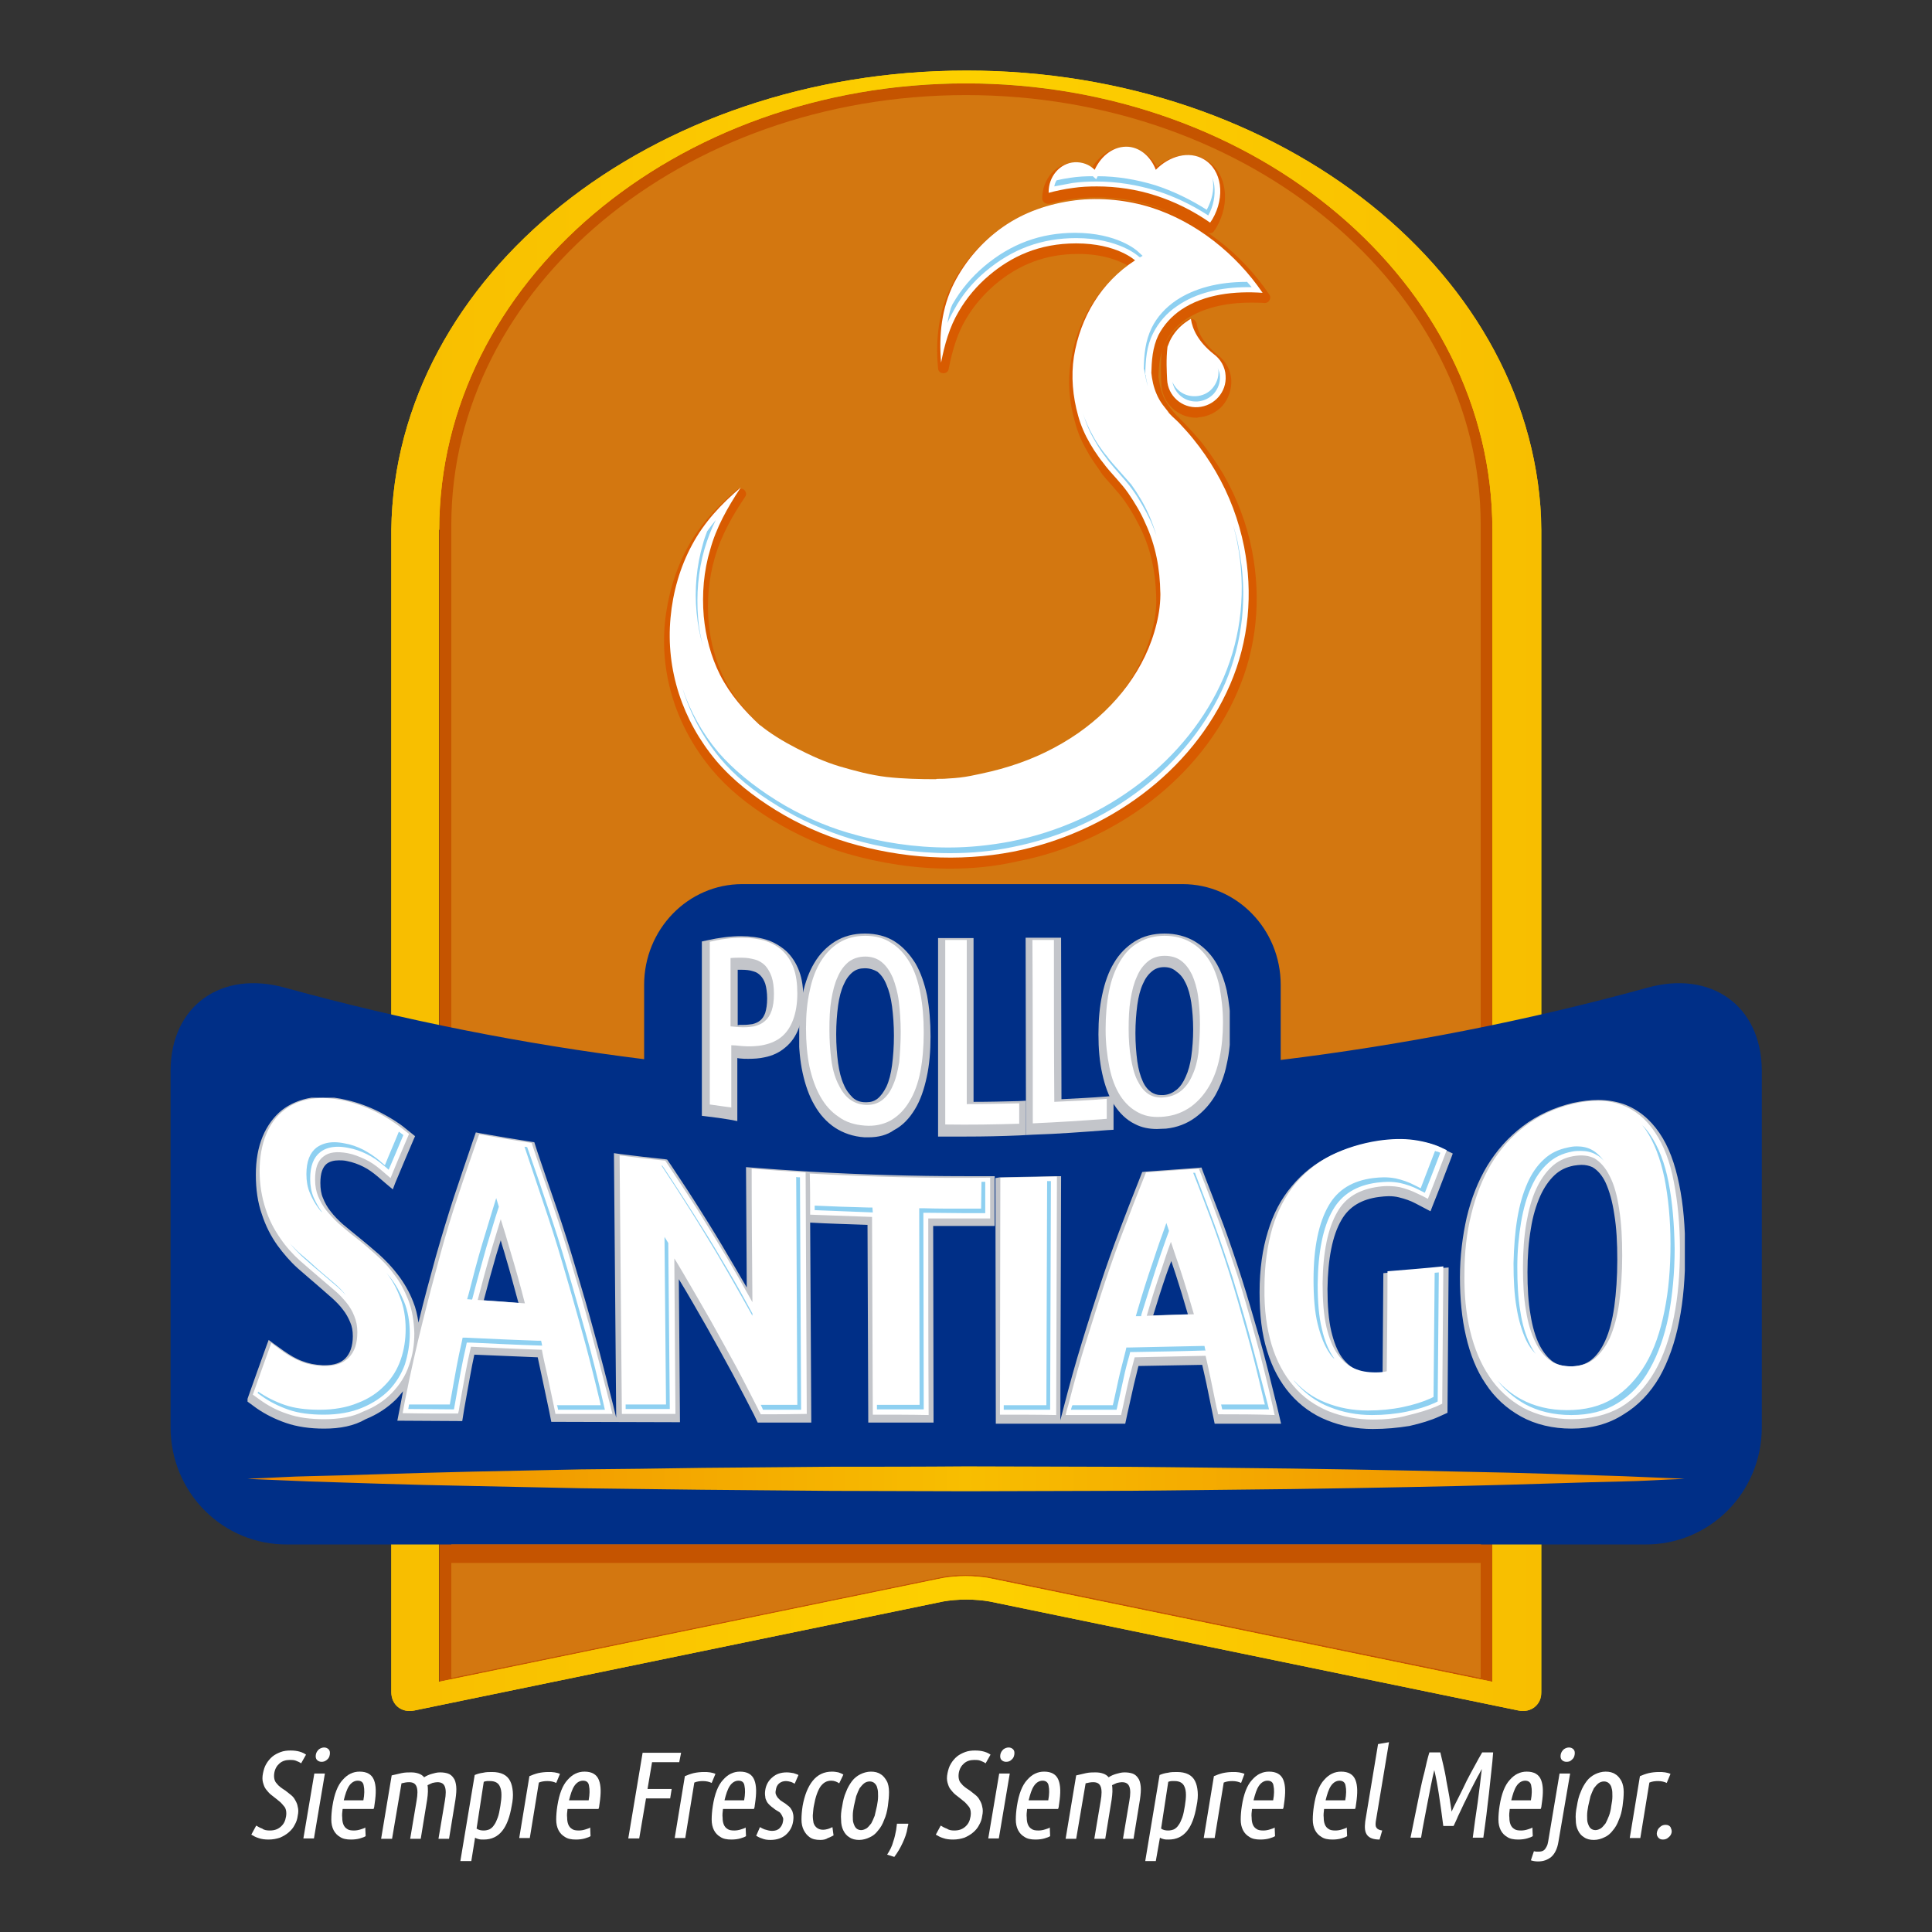 <svg xmlns="http://www.w3.org/2000/svg" xmlns:xlink="http://www.w3.org/1999/xlink" id="Capa_1" x="0px" y="0px" viewBox="0 0 512 512" style="enable-background:new 0 0 512 512;" xml:space="preserve">
<rect x="0" y="0" width="512" height="512" fill="#333333" stroke="none"/>
<style type="text/css">
	.st0{fill:#C55400;}
	.st1{clip-path:url(#SVGID_2_);fill:#D37710;}
	.st2{clip-path:url(#SVGID_4_);fill:url(#SVGID_5_);}
	.st3{fill:#002F87;}
	.st4{fill:#D85B00;}
	.st5{fill:#FFFFFF;}
	.st6{fill:#8ED0F1;}
	.st7{clip-path:url(#SVGID_7_);fill:#C3C5CA;}
	.st8{clip-path:url(#SVGID_9_);fill:url(#SVGID_10_);}
	.st9{clip-path:url(#SVGID_12_);fill:#C3C5CA;}
	.st10{clip-path:url(#SVGID_14_);fill:#C3C5CA;}
	.st11{clip-path:url(#SVGID_16_);fill:#C3C5CA;}
	.st12{clip-path:url(#SVGID_18_);fill:#C3C5CA;}
	.st13{clip-path:url(#SVGID_20_);fill:#C3C5CA;}
</style>
<g>
	<path class="st0" d="M395.6,139.1c0-64.6-62.5-117-139.6-117c-77.1,0-139.6,52.4-139.6,117V446l133.5-27.5c1.7-0.3,3.9-0.5,6.1-0.5   c2.2,0,4.4,0.2,6.1,0.5L395.6,446V139.1z"></path>
	<g>
		<defs>
			<path id="SVGID_1_" d="M119.6,139.1l0,305.6L249.3,418c1.8-0.4,4.2-0.6,6.7-0.6c2.5,0,4.9,0.2,6.7,0.6l129.7,26.7V139.1     c0-62.8-61.2-113.9-136.4-113.9C180.8,25.2,119.6,76.3,119.6,139.1"></path>
		</defs>
		<clipPath id="SVGID_2_">
			<use xlink:href="#SVGID_1_" style="overflow:visible;"></use>
		</clipPath>
		<rect x="119.6" y="25.2" class="st1" width="272.9" height="419.5"></rect>
	</g>
	<g>
		<defs>
			<path id="SVGID_3_" d="M116.4,140.4c0-65.4,62.5-118.3,139.6-118.3c77.1,0,139.5,53,139.5,118.3l0,305.3l-133.5-27.5     c-1.7-0.3-3.9-0.5-6.1-0.5c-2.2,0-4.4,0.2-6.1,0.5l-133.5,27.5V140.4z M103.7,140.4L103.7,140.4l0,308v0h0c0,3.4,2.7,5.6,6.1,4.9     l140.2-28.9c1.7-0.3,3.9-0.5,6.1-0.5c2.2,0,4.4,0.2,6.1,0.5l140.2,28.9c3.3,0.7,6.1-1.5,6.1-4.9h0v0v-308h0     c-1-67.4-68.8-121.7-152.3-121.7C172.5,18.7,104.6,73.1,103.7,140.4"></path>
		</defs>
		<use xlink:href="#SVGID_3_" style="overflow:visible;fill:#F5D000;"></use>
		<clipPath id="SVGID_4_">
			<use xlink:href="#SVGID_3_" style="overflow:visible;"></use>
		</clipPath>
		
			<linearGradient id="SVGID_5_" gradientUnits="userSpaceOnUse" x1="-1171.427" y1="551.736" x2="-1169.525" y2="551.736" gradientTransform="matrix(160.214 0 0 -160.214 187782.531 88632.109)">
			<stop offset="0" style="stop-color:#F8BE00"></stop>
			<stop offset="0.498" style="stop-color:#FDD000"></stop>
			<stop offset="1" style="stop-color:#F8BE00"></stop>
		</linearGradient>
		<rect x="103.6" y="18.7" class="st2" width="304.7" height="435.3"></rect>
	</g>
	<path class="st3" d="M436.4,261.8c-32,8.8-64.4,15.1-97,19.1v-19.9c0-14.8-11.7-26.7-26-26.7H196.7c-14.4,0-26,12-26,26.7v19.7   c-32-4-63.7-10.3-95-18.9c-16.9-4.8-30.4,4.6-30.5,21.9v94.5c0,17.4,13.9,31.3,31.1,31.1h359.5c17.2,0.2,31.1-13.7,31.1-31.1v-94.5   C466.8,266.4,453.3,257,436.4,261.8"></path>
	<path class="st4" d="M251.8,230.2c-9.2,0-18.4-1.4-27.4-4c-6.8-2-13.5-5.1-19.6-8.8c-6.7-4.1-12.1-8.6-16.1-13.4   c-9.3-11.1-13.8-24.9-12.5-38.9c0.7-7,2.7-13.9,5.9-19.8c2.8-5.3,6.9-10.1,12.7-15.1c0.1-0.1,0.3-0.3,0.5-0.4   c0.3-0.2,0.6-0.3,1-0.3c0.3,0,0.7,0.1,0.9,0.3c0.5,0.5,0.7,1.2,0.3,1.8c-3.2,4.8-6.3,10-8.1,16.3c-1.6,5.5-2.1,11.4-1.6,17.1   c0.5,5.3,1.9,10.4,4.2,15c2.2,4.4,5.3,8.4,10.1,12.8c2.5,2.1,5.6,4,9.6,6.1c4.3,2.2,7.8,3.7,11.2,4.7c3.6,1.1,7.9,2.2,12.2,2.7   c4.2,0.5,8.4,0.6,13.1,0.6c0.3,0,0.6,0,0.9-0.1l2.4-0.1c1.8-0.1,3.6-0.3,5.8-0.7c3.6-0.6,7-1.5,10.4-2.5c6.4-2,12.3-4.9,17.5-8.5   c10.3-7.2,17.5-17.2,20.2-28.2c0.8-3.1,1.1-5.9,1-8.4V158c-0.2-6.6-1.4-12.1-3.8-17.3c-1.3-2.7-2.7-5.3-4.4-7.7   c-1-1.5-2.2-2.8-3.4-4.2c-0.9-1-1.8-2-2.7-3.1c0-0.1-0.1-0.1-0.1-0.2c-0.2-0.2-0.4-0.5-0.4-0.6c-0.4-0.6-0.8-1.1-1.2-1.7   c-0.8-1.2-1.6-2.3-2.2-3.5c-1.5-2.5-2.6-5.1-3.3-7.8c-1.6-5.4-2-11-1.1-16.2c1.6-10.5,7-19.4,15.1-25.3c-2.1-1.2-6.4-3.1-13.1-3.1   c-8.5,0-15.6,2.6-22.2,8.2c-3,2.6-5.6,5.6-7.7,9.2c-2,3.4-3.4,7.5-4.5,13.1c-0.1,0.7-0.7,1.1-1.4,1.1h-0.1c-0.7,0-1.3-0.6-1.3-1.3   c-0.8-8.3,0.4-15.5,3.5-21.8c3-6.1,7.7-11.4,13.4-15.5c5.6-3.9,12-6.3,19.8-7.3c1.9-0.3,4-0.4,6-0.4c5,0,10.2,0.8,15,2.3   c11.7,3.7,22.7,12.2,30.1,23.2c0.3,0.4,0.3,1,0,1.5c-0.2,0.4-0.7,0.7-1.2,0.7h-0.1c-1.2-0.1-2.4-0.1-3.6-0.1   c-7,0-12.8,1.5-17.2,4.4c-2.4,1.6-4.3,3.8-5.5,6.2c-1.4,2.8-1.7,5.7-1.8,9.1c0.3,2.1,0.7,3.8,1.3,5.2c0.8,1.8,2,3.4,3.5,5   c0.1,0.1,0.1,0.2,0.2,0.2c0.3,0.2,0.5,0.5,0.8,0.8c0.4,0.4,0.8,0.8,1.2,1.2c1.3,1.4,2.6,2.8,3.9,4.3c2.3,2.8,4.3,5.8,6.2,8.9   c3.7,6.4,6.3,13.3,7.7,20.4c2.5,12.9,1.2,25.8-3.8,37.3c-9.7,22.7-32.2,40-58.5,45.1C263.3,229.7,257.6,230.2,251.8,230.2    M317,110.7c-4.8,0-8.9-3.8-9.2-8.6c-0.1-2.1-0.3-5.4,0.1-9c0-0.1,0-0.2,0.1-0.3c0.2-0.6,0.4-1.1,0.7-1.7c1.2-2.3,3-4.4,5.4-6   c0.2-0.1,0.4-0.3,0.6-0.4c0.2-0.1,0.6-0.2,0.9-0.2c0.2,0,0.4,0,0.6,0.1c0.4,0.2,0.8,0.6,0.9,1c0.4,3,2.3,5.8,5.5,8.4   c2.2,1.6,3.6,4.1,3.7,6.8c0.1,2.4-0.7,4.8-2.3,6.7c-1.6,1.8-3.9,2.9-6.3,3.1C317.4,110.7,317.2,110.7,317,110.7 M320.7,61.8   c-0.3,0-0.6-0.1-0.8-0.2c-4.5-3.1-9.3-5.4-14.1-7c-4.8-1.5-10-2.3-15.1-2.3c-2.1,0-4.1,0.1-6.1,0.4c-2.2,0.3-4.4,0.7-6.5,1.3   c-0.1,0-0.2,0-0.4,0c-0.3,0-0.6-0.1-0.9-0.3c-0.4-0.3-0.6-0.7-0.6-1.1c0-5.1,3.6-9.3,8.3-9.5c0.2,0,0.3,0,0.5,0   c1.6,0,3.1,0.5,4.4,1.3c2.1-3.4,5.3-5.4,8.8-5.4c0.3,0,0.5,0,0.8,0c3.1,0.3,5.8,2.2,7.6,5.2c2.4-2,5.3-3.1,8.1-3.1   c1.8,0,3.4,0.4,4.9,1.3c2.7,1.6,4.4,4.3,4.9,7.8c0.5,3.3-0.3,6.9-2.1,10c-0.2,0.4-0.4,0.7-0.7,1C321.6,61.6,321.1,61.8,320.7,61.8"></path>
	<path class="st5" d="M314.8,85c0.2-0.2,0.5-0.3,0.8-0.5c0.4,2.8,2,6.1,6,9.3c0,0,0,0,0,0c1.8,1.3,3.1,3.4,3.2,5.8   c0.3,4.3-3,8-7.3,8.3c-4.3,0.3-8-3-8.2-7.3c-0.1-2.2-0.3-5.3,0.1-8.7c0.2-0.5,0.4-1,0.6-1.5C311,88.3,312.6,86.4,314.8,85    M284.4,49.8c2-0.3,4.1-0.4,6.3-0.4c5.2,0,10.6,0.8,15.5,2.4c5,1.6,9.9,4,14.5,7.2c0.2-0.3,0.4-0.6,0.6-0.9   c3.5-6,2.5-13.1-2.3-15.9c-3.9-2.3-9.1-0.9-12.7,2.8c-1.3-3.4-4-5.8-7.2-6.1c-3.8-0.3-7.2,2.2-9,6.1c-1.4-1.4-3.3-2.1-5.3-2   c-3.9,0.2-7,3.8-6.9,8.1C279.8,50.6,282,50.1,284.4,49.8 M196.3,129.2c-0.2,0.2-0.9,0.7-0.9,1C195.4,130.2,196.3,129.3,196.3,129.2   c-5.2,4.4-9.7,9.2-12.9,15.2c-3.2,5.9-5.1,12.6-5.7,19.3c-1.3,13.8,3.2,27.3,12.1,37.9c4.4,5.2,10.1,9.6,15.8,13.1   c6,3.7,12.5,6.6,19.2,8.6c14.1,4.2,29.2,5.2,43.7,2.4c24.7-4.9,47.4-20.9,57.5-44.3c5-11.6,6.1-24.2,3.7-36.5   c-1.4-7-3.9-13.7-7.5-19.9c-1.8-3.1-3.8-6-6-8.7c-1.2-1.5-2.5-2.9-3.8-4.3c-1.1-1.1-2.3-2-3.2-3.3c0.3,0.4,0.7,0.7,1,1.1   c-1.5-1.7-2.9-3.4-3.7-5.4c-0.8-1.8-1.2-3.8-1.4-5.7c0,0.2,0,0.4,0,0.5c0.1-3.6,0.3-7.1,1.9-10.4c1.4-2.7,3.5-5,6-6.7   c6.2-4.2,14.3-5,21.6-4.5C327.6,67.3,317,58.8,305.1,55c-6-1.9-13.3-2.8-20.3-1.9c-6.9,0.9-13.4,3.1-19.1,7.1   c-5.4,3.8-9.9,9-12.9,14.9c-3.3,6.6-4,13.7-3.4,21c0.9-4.7,2.2-9.4,4.7-13.6c2.1-3.6,4.8-6.8,8-9.5c5.9-5,13.2-8.5,23.1-8.5   c10.8,0,15.6,4.5,15.6,4.5c-9,5.8-14.5,15.1-16.2,25.5c-0.8,5.2-0.3,10.6,1.1,15.6c0.7,2.6,1.8,5.1,3.2,7.5   c0.7,1.2,1.4,2.3,2.2,3.4c0.4,0.6,0.8,1.1,1.2,1.6c0.1,0.1,1,1.3,0.6,0.8c2,2.5,4.3,4.7,6.1,7.3c1.7,2.5,3.3,5.1,4.5,7.9   c2.8,6,3.9,12.1,4,18.6c0-0.2,0-0.5,0-0.7c0.1,3-0.3,6-1,8.8c-2.9,12-10.8,22-20.8,29c-5.5,3.8-11.5,6.7-17.9,8.7   c-3.4,1.1-7,1.9-10.5,2.6c-2,0.4-3.9,0.6-5.9,0.7c-0.8,0.1-1.6,0.1-2.4,0.1c-0.1,0-1.3,0-0.8,0.1c-4.4,0-8.9-0.1-13.3-0.6   c-4.2-0.5-8.3-1.6-12.4-2.8c-4-1.2-7.7-2.9-11.4-4.8c-3.5-1.8-7-3.9-10-6.4c0.1,0.1,0.3,0.2,0.4,0.4c-4.3-4-8-8.2-10.7-13.5   c-2.4-4.8-3.8-10.1-4.3-15.5c-0.5-5.9,0-12,1.7-17.6C189.8,139.8,192.8,134.5,196.3,129.2C195,130.4,194.9,131.4,196.3,129.2"></path>
	<path class="st6" d="M261.1,72c7.1-6,14.9-8.9,24.1-8.9c11.2,0,16.4,4.7,16.6,4.9l0.3,0.2l0.7-0.4l-1.3-1.2   c-0.2-0.2-5.4-4.9-16.6-4.9c-9.1,0-17,2.9-24.1,8.9c-3.3,2.8-6.1,6.1-8.3,9.9c-0.2,0.3-0.3,0.7-0.5,1.1c-0.4,1.3-0.7,2.6-0.9,4   c0.5-1.3,1.2-2.5,1.8-3.6C255,78.1,257.8,74.8,261.1,72"></path>
	<path class="st6" d="M322.9,98.3c0.1,1.7-0.5,3.3-1.6,4.6c-1.1,1.3-2.7,2-4.4,2.1c-0.1,0-0.3,0-0.4,0c-2.6,0-4.8-1.5-5.8-3.8   c0.6,3,3.1,5.2,6.2,5.2c0.1,0,0.3,0,0.4,0c1.7-0.1,3.3-0.9,4.4-2.1c1.1-1.3,1.7-2.9,1.6-4.6c0-0.8-0.3-1.5-0.6-2.2   C322.8,97.8,322.9,98.1,322.9,98.3"></path>
	<path class="st6" d="M296.1,124.2c-0.8-0.9-1.7-1.9-2.4-2.8c-0.2-0.3-0.4-0.6-0.7-0.9c-0.4-0.5-0.8-1-1.2-1.6   c-0.8-1.1-1.5-2.2-2.1-3.3c-1.2-2.1-2.1-4.2-2.8-6.4c0.1,0.2,0.1,0.4,0.2,0.6c0.7,2.4,1.7,4.8,3.1,7.1c0.6,1.1,1.3,2.2,2.1,3.3   c0.4,0.5,0.8,1.1,1.2,1.6c0.3,0.4,0.5,0.7,0.7,0.9c0.8,1,1.6,1.9,2.4,2.8c1.2,1.4,2.5,2.8,3.6,4.4c1.8,2.5,3.3,5.2,4.7,8.1   c0.6,1.3,1.1,2.7,1.6,4c-0.6-1.9-1.2-3.7-2-5.5c-1.3-2.9-2.9-5.6-4.7-8.1C298.6,127,297.3,125.6,296.1,124.2"></path>
	<path class="st6" d="M330.5,74.7c0,0-0.1,0-0.1,0c-7.6,0-13.9,1.7-18.7,4.9c-2.8,1.9-5.1,4.4-6.5,7.3c-1.7,3.5-2,7-2.1,11l0.1,0   c0.3,1.7,0.6,3.2,1,4.5c-0.2-1-0.5-2-0.6-3.1l-0.1,0c0.1-3.9,0.3-7.5,2.1-11c1.4-2.8,3.6-5.4,6.5-7.3c4.8-3.3,11.1-4.9,18.7-4.9   c0.3,0,0.6,0,0.9,0C331.3,75.6,330.9,75.2,330.5,74.7"></path>
	<path class="st6" d="M326.8,139.2c0.4,1.5,0.8,3,1.1,4.6c2.4,12.3,1.1,24.7-3.6,35.7c-9.4,21.8-31,38.5-56.5,43.5   c-5.3,1-10.8,1.6-16.4,1.6c-8.9,0-17.8-1.3-26.6-3.9c-6.5-1.9-13.1-4.9-18.9-8.5c-6.4-4-11.6-8.3-15.5-12.8   c-4.3-5.1-7.5-10.9-9.5-16.9c2,6.6,5.3,12.8,9.9,18.4c3.8,4.6,9,8.9,15.5,12.8c5.8,3.6,12.4,6.5,18.9,8.5   c8.7,2.6,17.7,3.9,26.6,3.9c5.6,0,11.1-0.5,16.4-1.6c25.5-5,47.1-21.7,56.5-43.5c4.7-11,6-23.4,3.6-35.7   C328,143.2,327.4,141.2,326.8,139.2"></path>
	<path class="st6" d="M186.3,144.1c-1.7,5.8-2.3,12.1-1.7,18.2c0.3,3.2,0.9,6.3,1.8,9.3c-0.7-2.6-1.2-5.2-1.4-7.9   c-0.5-6,0-12.3,1.7-18.2c0.8-2.7,1.8-5.3,3-7.7c-0.8,1-1.6,2-2.3,3C187,141.9,186.6,142.9,186.3,144.1"></path>
	<path class="st6" d="M321.4,47.7c0.4,2.6-0.2,5.3-1.6,7.9c-4.4-2.8-9-5-13.6-6.5c-4.9-1.5-10.1-2.4-15.3-2.4l-0.4,0.8l-0.9-0.8   c-2,0-3.9,0.1-5.9,0.4c-1.3,0.2-2.5,0.4-3.7,0.7c-0.3,0.5-0.5,1-0.6,1.6c1.6-0.3,3.2-0.6,4.8-0.9c2.1-0.3,4.3-0.4,6.4-0.4   c5.4,0,10.9,0.9,16,2.5c4.7,1.5,9.3,3.7,13.6,6.5c1.4-2.5,1.9-5.3,1.6-7.9c-0.1-0.8-0.3-1.5-0.6-2.2   C321.3,47.2,321.3,47.5,321.4,47.7"></path>
	<g>
		<g>
			<defs>
				<rect id="SVGID_6_" x="65.6" y="290.9" width="380.9" height="87.8"></rect>
			</defs>
			<clipPath id="SVGID_7_">
				<use xlink:href="#SVGID_6_" style="overflow:visible;"></use>
			</clipPath>
			<path class="st7" d="M363.8,378.7c-4.3,0-8.4-0.8-12.1-2.3c-3.8-1.5-7.1-3.9-9.8-7c-2.6-3-4.7-6.8-6.1-11.4     c-1.4-4.4-2-9.6-2-15.5c0-6.2,0.8-11.6,2.2-16.1c1.4-4.7,3.5-8.7,6.3-12c2.8-3.4,6.2-6.1,10.1-8c3.8-1.9,8.1-3.2,12.7-3.9     c2-0.3,4-0.5,5.8-0.5c1.4,0,2.8,0.1,4.1,0.3c3,0.4,5.4,1.1,7.3,2.1l2.7,1.3l-0.4,1.1c-1.7,4.4-3.3,8.7-5,12.9l-0.5,1.3l-4-2.1     c-1.3-0.7-2.8-1.2-4.4-1.6c-0.8-0.2-1.7-0.3-2.7-0.3c-0.8,0-1.6,0.1-2.5,0.2c-4.7,0.6-8,2.6-10,6.1c-2.4,4.1-3.6,10.3-3.7,18.3     c0,4.4,0.3,8.2,1,11.2c0.7,2.9,1.6,5.2,2.8,6.9c1.1,1.5,2.4,2.6,3.8,3.3c1.5,0.7,3.1,1,4.9,1l0.4,0c0.6,0,1.2-0.1,1.7-0.1     l0.2-26.5l1.1-0.1c4.9-0.4,9.9-0.8,14.8-1.3l1.4-0.1l-0.3,38.5l-2.2,1c-2.2,1-4.8,1.8-7.9,2.5     C370.4,378.4,367.2,378.7,363.8,378.7 M416.5,378.6c-5,0-9.6-1.1-13.4-3.2c-3.8-2.1-7-5-9.4-8.7c-2.4-3.5-4.1-7.8-5.2-12.6     c-1.1-4.7-1.6-9.9-1.6-15.6c0-5.6,0.7-11,1.8-15.9c1.2-5,3-9.6,5.4-13.6c2.5-4.1,5.6-7.6,9.4-10.5c3.8-2.9,8.3-5,13.3-6.2     c2.3-0.5,4.6-0.8,6.7-0.8c2.5,0,4.7,0.4,6.8,1.1c3.8,1.4,7,4,9.5,7.7c2.4,3.5,4.1,8.1,5.2,13.6c1.1,5.3,1.6,11.3,1.6,17.9     c0,6.6-0.5,12.8-1.6,18.3c-1.1,5.7-2.9,10.7-5.2,14.8c-2.5,4.3-5.7,7.6-9.5,9.9C426.3,377.4,421.7,378.6,416.5,378.6      M419.1,308.7c-0.6,0-1.3,0.1-2,0.2c-2.1,0.4-3.7,1.2-5.1,2.5c-1.5,1.4-2.8,3.3-3.8,5.5c-1.1,2.5-2,5.4-2.5,8.7     c-0.6,3.5-0.9,7.3-0.9,11.5c0,4.2,0.2,8,0.8,11.3c0.5,3.2,1.3,5.9,2.4,8.1c1,1.9,2.2,3.4,3.6,4.4c1.2,0.8,2.7,1.2,4.5,1.2l0.5,0     c2.1-0.1,3.7-0.6,5.1-1.7c1.5-1.2,2.7-2.9,3.7-5.1c1.1-2.4,1.9-5.5,2.4-9c0.5-3.7,0.8-7.9,0.8-12.4c0-4.5-0.2-8.5-0.8-12.1     c-0.5-3.4-1.3-6.2-2.3-8.4c-0.9-1.9-2.1-3.3-3.5-4.1C421.1,308.9,420.2,308.7,419.1,308.7 M85.9,378.6c-3.8,0-7.2-0.5-10.1-1.5     c-2.9-1-5.5-2.3-7.8-3.9l-2.6-1.9l0.3-0.9c1.6-4.6,3.3-9.2,4.9-13.7l0.6-1.6c0,0,3.1,2.3,4,2.9c1.6,1.1,3.2,2.1,4.9,2.7     c1.5,0.6,3.3,1,5.4,1.1c0.2,0,0.4,0,0.6,0c2.4,0,4.2-0.6,5.4-1.8c1.3-1.3,2-3.3,2-5.9c0-1.4-0.2-2.6-0.7-3.7     c-0.5-1.2-1.1-2.3-1.9-3.3c-0.8-1.1-1.8-2.1-2.9-3.1l-4-3.5c-1.6-1.4-3.3-2.8-5.1-4.4c-2-1.8-3.8-3.9-5.4-6.1     c-1.7-2.4-3.1-5.1-4.1-8.2c-1.1-3.1-1.6-6.6-1.6-10.5c0-3.8,0.6-7.2,1.8-10.1c1.2-2.9,3-5.3,5.1-7c2.2-1.7,4.8-2.8,7.8-3.3     c1-0.2,2-0.2,3.1-0.2c2,0,4.1,0.3,6.2,0.8c3.1,0.7,6,1.8,8.8,3.2c2.7,1.4,5,2.8,6.8,4.3l2.6,2.1l-0.4,0.9     c-1.6,3.8-3.3,7.7-4.9,11.6l-0.6,1.6c0,0-3.1-2.6-4-3.4c-1.2-1-2.4-1.9-3.8-2.6c-1.4-0.7-2.8-1.2-4.3-1.5     c-0.8-0.2-1.6-0.2-2.2-0.2c-1.3,0-2.4,0.3-3.2,0.9c-1.1,0.9-1.7,2.5-1.7,5.1c0,1.5,0.2,2.9,0.7,4c0.5,1.3,1.2,2.5,2,3.5     c0.9,1.2,2,2.3,3.1,3.3c1.4,1.2,2.9,2.4,4.5,3.7c1.7,1.4,3.4,2.8,5.1,4.3c1.9,1.7,3.7,3.6,5.2,5.6c1.6,2.1,3,4.5,4,7.1     c0.7,1.7,1.1,3.5,1.4,5.5c1.5-6.2,3.1-12.1,4.6-17.5c1.6-5.6,3.2-10.9,4.8-15.8c1.6-4.7,3.2-9.6,4.9-14.5l0.9-2.6l1,0.2     c4.6,0.8,9.2,1.6,13.8,2.3l0.7,0.1l0.8,2.5c1.7,5.1,3.5,10.2,5.2,15.2c1.7,5,3.4,10.3,5,15.8c1.7,5.7,3.4,11.5,4.9,17.1     c1.7,6,3.3,12.5,5,19.1l0.8,3.3l-0.6-70.1l1.4,0.2c4,0.5,8.1,1,12.1,1.4l0.6,0.1l1.1,1.6c2.8,4.2,5.5,8.3,8,12.3     c2.6,4.1,5.1,8.2,7.3,12c1.7,2.8,3.2,5.5,4.7,8l-0.2-31.9l1.3,0.1c4.8,0.4,9.5,0.7,14.3,1l1.3,0.1c13.7,0.8,27.6,1.2,41.3,1.2     c2.1,0,4.3,0,6.4,0l1.3,0l0,13.2l-1.2,0c-2.1,0-4.2,0-6.3,0c-2.9,0-5.9,0-8.8,0l0.1,52.1l-17.3,0l-0.2-52.4     c-5.1-0.2-10.2-0.3-15.2-0.6l0.3,53l-14.2,0l-1-2.1c-1.6-3.1-3.5-6.8-5.8-11.1c-2.1-3.9-4.4-8-6.8-12.3     c-2.4-4.2-4.8-8.4-7.3-12.5l0.3,37.9l-34.1-0.1l-0.6-3c-0.6-2.9-1.2-5.7-1.8-8.5c-0.4-1.9-0.8-3.7-1.2-5.6     c-5.6-0.2-11.2-0.5-16.8-0.7c-0.4,1.9-0.8,3.8-1.1,5.6c-0.5,2.9-1.1,5.9-1.6,8.9l-0.5,3.1l-17.2-0.1l0.9-4.6     c0.2-1.1,0.4-2.1,0.6-3.2c-0.6,0.7-1.2,1.5-1.8,2.1c-2.2,2.2-4.9,4-8.1,5.3C93.8,377.9,90.1,378.6,85.9,378.6L85.9,378.6z      M128.2,344.6c3.1,0.2,6.1,0.4,9.2,0.7c-1.1-4-2.2-8.2-3.4-12.2c-0.4-1.5-0.9-2.9-1.3-4.4c-0.4,1.3-0.8,2.6-1.2,3.9     C130.4,336.4,129.3,340.4,128.2,344.6 M263.8,312.2l1.2-0.2c5-0.1,10-0.2,14.9-0.3l1.3,0l-0.2,64.7l0.8-3.1     c1.6-6.2,3.2-12,4.9-17.5c1.6-5.3,3.3-10.5,4.9-15.4c1.6-4.9,3.3-9.6,5-14.1c1.7-4.5,3.4-8.9,5.2-13.4l0.9-2.3l0.8-0.1     c4.7-0.3,9.3-0.7,14-1l0.9-0.1l0.9,2.4c1.7,4.3,3.3,8.6,5,13c1.6,4.4,3.2,9.1,4.8,14.1c1.6,5,3.1,10.3,4.7,15.8     c1.6,5.7,3.1,11.8,4.7,18.3l1,4.3l-17.6,0l-0.6-2.9c-0.5-2.6-1.1-5.2-1.6-7.8c-0.4-1.7-0.7-3.3-1.1-4.9     c-5.6,0.1-11.2,0.2-16.9,0.3c-0.4,1.7-0.8,3.3-1.2,4.9c-0.6,2.5-1.1,5.1-1.7,7.6l-0.6,2.8l-34.3,0L263.8,312.2z M309,338     c-1.2,3.5-2.3,7-3.4,10.6c3.1-0.1,6.1-0.2,9.2-0.3c-1-3.5-2.1-7.1-3.2-10.5c-0.4-1.2-0.8-2.4-1.2-3.6     C309.9,335.5,309.4,336.8,309,338"></path>
		</g>
	</g>
	<path class="st5" d="M363.8,376.2c-4.2,0-8.1-0.8-11.7-2.2c-3.6-1.5-6.8-3.7-9.3-6.7c-2.5-2.9-4.5-6.6-5.8-10.9   c-1.3-4.3-2-9.3-1.9-15.2c0-6.1,0.8-11.3,2.1-15.8c1.4-4.6,3.4-8.4,6-11.6c2.7-3.2,5.9-5.8,9.7-7.7c3.7-1.8,7.8-3.1,12.3-3.8   c3.4-0.5,6.6-0.6,9.5-0.2c2.8,0.4,5.2,1.1,7,1.9c0.6,0.3,1.1,0.5,1.7,0.8c-1.7,4.4-3.3,8.7-5,12.9c-0.9-0.5-1.9-1-2.8-1.4   c-1.4-0.7-3-1.3-4.7-1.7c-1.6-0.3-3.5-0.4-5.6-0.1c-5.1,0.7-8.7,2.8-10.9,6.7c-2.5,4.3-3.8,10.6-3.9,18.9c0,4.5,0.3,8.4,1,11.5   c0.7,3,1.7,5.5,3,7.3c1.2,1.7,2.7,3,4.3,3.7c1.7,0.8,3.6,1.1,5.8,1.1c1.1,0,2.1-0.1,2.9-0.3c0.1-8.8,0.2-17.6,0.2-26.5   c4.9-0.4,9.9-0.8,14.8-1.3c-0.1,12.1-0.2,24.2-0.3,36.4c-0.5,0.2-1,0.5-1.5,0.7c-2.1,0.9-4.7,1.7-7.7,2.4   C370.2,375.9,367.1,376.2,363.8,376.2 M416.5,376.1c-4.9,0-9.2-1.1-12.8-3c-3.6-2-6.7-4.8-9-8.3c-2.3-3.4-4-7.5-5.1-12.1   c-1.1-4.6-1.6-9.7-1.5-15.3c0-5.6,0.6-10.8,1.8-15.6c1.2-4.9,2.9-9.3,5.2-13.2c2.4-4,5.4-7.4,9.1-10.2c3.7-2.8,8-4.8,12.8-5.9   c4.8-1.1,9.1-1.1,12.7,0.3c3.6,1.3,6.6,3.8,8.9,7.3c2.3,3.4,4,7.8,5,13.2c1,5.2,1.6,11.2,1.6,17.7c0,6.5-0.5,12.6-1.6,18   c-1.1,5.6-2.8,10.5-5.1,14.5c-2.4,4.1-5.4,7.3-9.1,9.5C425.8,375,421.4,376.1,416.5,376.1 M416.9,306.4c-2.3,0.4-4.2,1.4-5.7,2.8   c-1.6,1.5-3,3.5-4.1,5.9c-1.2,2.6-2,5.6-2.6,9c-0.6,3.5-0.9,7.5-0.9,11.7c0,4.2,0.2,8.1,0.8,11.5c0.5,3.3,1.4,6.2,2.5,8.4   c1,2.1,2.4,3.8,4,4.9c1.5,1.1,3.4,1.5,5.8,1.5c2.3-0.1,4.2-0.7,5.8-2c1.6-1.3,3-3.2,4.1-5.5c1.1-2.5,2-5.7,2.5-9.3   c0.5-3.8,0.8-8,0.8-12.5c0-4.5-0.2-8.7-0.8-12.3c-0.5-3.5-1.3-6.5-2.5-8.8c-1.1-2.2-2.4-3.7-4-4.7C421,306.2,419.2,306,416.9,306.4    M85.9,376.1c-3.6,0-6.9-0.4-9.7-1.4c-2.8-0.9-5.2-2.2-7.4-3.8c-0.6-0.4-1.2-0.9-1.8-1.3c1.6-4.6,3.3-9.2,4.9-13.7   c0.9,0.7,1.8,1.3,2.7,2c1.6,1.2,3.4,2.2,5.1,2.9c1.7,0.7,3.6,1.1,5.8,1.2c3.1,0.1,5.3-0.6,6.9-2.2c1.6-1.6,2.3-3.8,2.3-6.8   c0-1.6-0.3-3-0.8-4.2c-0.5-1.3-1.2-2.5-2.1-3.6c-0.9-1.1-1.9-2.2-3.1-3.2c-1.3-1.1-2.7-2.3-4.1-3.5c-1.6-1.4-3.3-2.8-5.1-4.4   c-1.9-1.7-3.7-3.7-5.2-5.9c-1.6-2.3-3-4.9-3.9-7.8c-1-3-1.6-6.4-1.6-10.1c0-3.6,0.6-6.9,1.7-9.6c1.1-2.7,2.7-4.9,4.8-6.5   c2-1.6,4.5-2.6,7.2-3c2.7-0.4,5.7-0.2,8.9,0.5c3,0.7,5.9,1.8,8.5,3.1c2.6,1.3,4.8,2.8,6.6,4.2c0.6,0.5,1.3,1,1.9,1.5   c-1.6,3.8-3.3,7.7-4.9,11.7c-0.9-0.8-1.8-1.5-2.7-2.3c-1.3-1.1-2.6-2-4.1-2.7c-1.5-0.7-3-1.3-4.6-1.6c-2.8-0.5-4.9-0.3-6.4,0.9   c-1.5,1.1-2.2,3.1-2.2,6.1c0,1.7,0.3,3.2,0.8,4.4c0.6,1.4,1.3,2.7,2.2,3.8c1,1.2,2.1,2.4,3.3,3.5c1.4,1.2,2.9,2.5,4.5,3.7   c1.7,1.3,3.4,2.8,5.1,4.3c1.8,1.6,3.6,3.4,5,5.4c1.6,2,2.8,4.3,3.8,6.8c1,2.6,1.5,5.5,1.6,8.8c0,3-0.4,5.8-1.4,8.5   c-0.9,2.8-2.5,5.2-4.5,7.3c-2,2.1-4.6,3.8-7.7,5C93.5,375.5,89.9,376.1,85.9,376.1 M322.8,374.8c-0.1-0.6-0.2-1.2-0.4-1.8   c-0.5-2.6-1.1-5.2-1.6-7.8c-0.4-2-0.9-4-1.3-5.9c-6.3,0.1-12.5,0.3-18.8,0.4c-0.5,2-1,3.9-1.5,5.8c-0.6,2.5-1.1,5.1-1.7,7.7   c-0.1,0.6-0.3,1.2-0.4,1.8c-4.9,0-9.8,0-14.7,0c0.2-0.9,0.4-1.7,0.7-2.6c1.6-6.2,3.2-12.1,4.9-17.4c1.7-5.4,3.3-10.6,4.9-15.4   c1.6-4.8,3.3-9.6,5-14c1.7-4.5,3.4-8.9,5.2-13.4c0.2-0.5,0.4-1,0.6-1.5c4.7-0.3,9.3-0.7,14-1c0.2,0.5,0.4,1,0.6,1.5   c1.7,4.3,3.3,8.6,4.9,13c1.6,4.4,3.2,9.1,4.8,14c1.6,5,3.1,10.3,4.6,15.8c1.6,5.6,3.1,11.8,4.6,18.3c0.2,0.9,0.4,1.8,0.6,2.7   C332.8,374.8,327.8,374.8,322.8,374.8 M316.4,348.3c-1.2-4.1-2.4-8.2-3.7-12.1c-0.8-2.3-1.6-4.7-2.4-7.1c-0.9,2.4-1.7,4.9-2.5,7.3   c-1.4,4-2.7,8.1-3.9,12.3C308,348.6,312.2,348.4,316.4,348.3 M265,374.9c0-20.9,0.1-41.9,0.1-62.8c5-0.1,10-0.2,15-0.3   c-0.1,21.1-0.1,42.1-0.2,63.2C274.9,374.9,269.9,374.9,265,374.9 M231.3,374.9c-0.1-17.5-0.1-34.9-0.2-52.4   c-5.5-0.2-10.9-0.4-16.4-0.6c0-3.6,0-7.3-0.1-10.9c15.9,0.9,31.8,1.3,47.8,1.1c0,3.6,0,7.2,0,10.8c-5.5,0-10.9,0-16.4,0   c0,17.4,0,34.7,0.1,52.1C241.2,374.9,236.3,374.9,231.3,374.9 M201.6,374.8c-0.2-0.5-0.5-0.9-0.7-1.4c-1.7-3.3-3.6-7.1-5.8-11.2   c-2.2-4-4.5-8.2-6.8-12.3c-2.4-4.2-4.9-8.5-7.3-12.6c-0.8-1.3-1.5-2.6-2.3-3.8c0.1,13.7,0.2,27.5,0.3,41.2c-4.7,0-9.5,0-14.2,0   c-0.2-22.8-0.4-45.6-0.6-68.5c4,0.5,8.1,1,12.1,1.4c0.3,0.4,0.5,0.8,0.8,1.2c2.7,4.1,5.4,8.1,8,12.2c2.5,4,5,8.1,7.3,11.9   c2.3,3.9,4.5,7.7,6.5,11.3c0.2,0.3,0.3,0.6,0.5,0.9c-0.1-11.8-0.2-23.6-0.2-35.4c4.8,0.4,9.5,0.7,14.3,1c0.1,21.3,0.2,42.7,0.3,64   C209.7,374.8,205.7,374.8,201.6,374.8 M147.2,374.7c-0.1-0.7-0.3-1.3-0.4-2c-0.6-2.9-1.2-5.7-1.8-8.5c-0.5-2.2-1-4.3-1.4-6.5   c-6.3-0.2-12.5-0.5-18.8-0.8c-0.5,2.2-1,4.5-1.4,6.7c-0.5,2.9-1.1,5.9-1.6,8.9c-0.1,0.7-0.2,1.4-0.4,2.1c-4.9,0-9.8,0-14.7-0.1   c0.2-1.1,0.4-2.1,0.6-3.2c1.5-7.6,3.1-14.6,4.7-21c1.6-6.4,3.2-12.4,4.7-17.9c1.5-5.5,3.1-10.8,4.8-15.8c1.6-4.9,3.3-9.7,4.9-14.4   c0.2-0.5,0.4-1.1,0.6-1.6c4.6,0.8,9.2,1.6,13.9,2.3c0.2,0.6,0.4,1.2,0.6,1.8c1.7,5.1,3.5,10.1,5.2,15.2c1.7,5,3.4,10.4,5,15.8   c1.6,5.4,3.3,11.2,4.9,17.1c1.6,6,3.3,12.4,5,19.1c0.2,0.9,0.5,1.9,0.7,2.8C157.2,374.7,152.2,374.7,147.2,374.7 M139.1,345.4   c-1.2-4.7-2.5-9.4-3.9-14c-0.8-2.8-1.6-5.5-2.5-8.3c-0.8,2.6-1.6,5.3-2.4,7.9c-1.3,4.4-2.5,8.9-3.7,13.5   C130.8,344.8,134.9,345.1,139.1,345.4"></path>
	<path class="st6" d="M85.7,374.9 M106.9,300.8l-1.2-0.9c-1.2,3-2.5,5.9-3.7,8.9c-0.5-0.4-0.9-0.8-1.4-1.2c-1.3-1.1-2.8-2.1-4.3-2.9   c-1.6-0.8-3.2-1.4-5-1.7c-1-0.2-1.9-0.3-2.7-0.3c-1.9,0-3.4,0.5-4.7,1.4c-1.8,1.4-2.7,3.7-2.7,7.1c0,1.8,0.3,3.5,0.9,4.9   c0.6,1.5,1.4,2.9,2.3,4.1c0.3,0.4,0.6,0.8,1,1.1c-0.9-1.2-1.7-2.6-2.3-4c-0.6-1.4-0.9-3.1-0.9-4.9c0-3.4,0.9-5.7,2.7-7.1   c1.3-1,2.9-1.4,4.7-1.4c0.8,0,1.7,0.1,2.7,0.3c1.7,0.3,3.4,0.9,5,1.7c1.6,0.8,3,1.8,4.3,2.9c0.5,0.4,1,0.8,1.4,1.2   C104.3,307,105.6,303.9,106.9,300.8 M108.6,353.4c0-3.1-0.5-6-1.5-8.4c-1-2.4-2.2-4.6-3.7-6.5c-0.3-0.4-0.7-0.8-1-1.2   c1.5,1.9,2.7,4.1,3.6,6.5c1,2.4,1.5,5.3,1.5,8.4c0,2.8-0.4,5.5-1.3,8.1c-0.9,2.6-2.3,4.9-4.2,6.8c-1.9,2-4.3,3.6-7.2,4.7   c-2.9,1.2-6.3,1.8-10.1,1.8h0h0c-3.6,0-6.7-0.4-9.3-1.3c-2.6-0.9-4.9-2.1-7-3.5c0,0.1-0.1,0.3-0.1,0.4l1.1,0.8   c2.1,1.5,4.5,2.7,7.1,3.6c2.6,0.9,5.7,1.3,9.3,1.3c3.8,0,7.2-0.6,10.1-1.8c2.9-1.2,5.3-2.8,7.2-4.7c1.9-2,3.3-4.3,4.2-6.8   C108.1,359,108.6,356.3,108.6,353.4 M79.3,332c-0.8-0.7-1.6-1.6-2.4-2.4c1.1,1.3,2.2,2.5,3.4,3.6c1.8,1.6,3.4,3,5.1,4.4l4.1,3.5   c0.8,0.7,1.6,1.5,2.3,2.3c0,0-0.1-0.1-0.1-0.1c-0.9-1.2-2-2.3-3.3-3.4l-4.1-3.5C82.8,335,81.1,333.5,79.3,332 M143.6,356.2   l-0.2-0.9l-1,0c-6.3-0.2-12.5-0.5-18.8-0.8l-1,0l-0.2,1c-0.5,2.2-1,4.5-1.4,6.7c-0.5,2.9-1.1,5.9-1.6,8.9l-0.2,1.1l-10.8,0   l-0.2,1.2l12.1,0.1l0.2-1.1c0.5-3,1.1-6,1.6-8.9c0.4-2.2,0.9-4.5,1.4-6.7l0.2-1l1,0c6.3,0.3,12.5,0.6,18.8,0.8l0.2,0   C143.6,356.4,143.6,356.3,143.6,356.2 M125.2,344.1c1.2-4.7,2.5-9.3,3.7-13.6c0.8-2.6,1.6-5.2,2.4-7.9l0.9-2.8l-0.7-2.3l-1.2,3.9   c-0.8,2.6-1.6,5.3-2.4,7.9c-1.3,4.3-2.5,8.9-3.7,13.6l-0.4,1.4l1.3,0.1L125.2,344.1z M404.4,355.1c0.7,1.5,1.6,2.7,2.6,3.7   c-0.6-0.8-1.1-1.6-1.5-2.5c-1.2-2.4-2.1-5.4-2.6-8.8c-0.6-3.5-0.8-7.4-0.8-11.7c0-4.3,0.4-8.3,1-11.9c0.6-3.5,1.5-6.7,2.7-9.3   c1.1-2.5,2.6-4.7,4.4-6.3c1.7-1.6,3.8-2.6,6.3-3.1c0.9-0.2,1.7-0.2,2.4-0.2c1.5,0,2.9,0.3,4.1,1c0.8,0.4,1.5,1,2.1,1.7   c-0.9-1.2-2-2.3-3.1-2.9c-1.2-0.7-2.6-1-4.1-1c-0.8,0-1.6,0.1-2.4,0.3c-2.5,0.5-4.6,1.5-6.3,3.1c-1.8,1.6-3.3,3.8-4.4,6.3   c-1.2,2.7-2.1,5.8-2.7,9.4c-0.6,3.6-0.9,7.6-1,11.9c0,4.3,0.2,8.3,0.8,11.7C402.4,349.7,403.3,352.7,404.4,355.1 M155.2,353.2   c-1.6-5.6-3.2-11.4-4.9-17.1c-1.6-5.5-3.3-10.8-5-15.8c-1.7-5.1-3.4-10.1-5.2-15.2l-0.4-1.1c-0.2,0-0.4-0.1-0.7-0.1   c1.7,5.1,3.4,10.1,5.1,15.2c1.7,5,3.4,10.3,5,15.8c1.7,5.7,3.3,11.4,4.9,17.1c1.7,6,3.3,12.4,4.9,19.1l0.3,1.3l-11.6,0   c0,0.1,0,0.2,0.1,0.2l0.2,1l12.4,0l-0.3-1.3C158.5,365.6,156.9,359.2,155.2,353.2 M302.5,348.3c1.3-4.1,2.6-8.3,3.9-12.3   c0.8-2.4,1.6-4.8,2.5-7.3l0.9-2.5l-0.7-2.1l-1.2,3.4c-0.9,2.4-1.7,4.9-2.5,7.3c-1.4,4-2.7,8.2-3.9,12.3l-0.5,1.7l1.4,0L302.5,348.3   z M182.8,320.5c2.6,4.1,5,8.1,7.3,11.9c2.4,4.1,4.6,7.9,6.5,11.3l2.8,5l0-0.6l-1.7-3.1c-1.9-3.5-4.1-7.3-6.5-11.3   c-2.2-3.8-4.7-7.8-7.3-11.9c-2.5-3.9-5.1-8-7.9-12.2l-0.5-0.7c-0.1,0-0.2,0-0.2,0C177.9,312.8,180.4,316.7,182.8,320.5    M379.9,370.2l-0.8,0.4c-2,0.9-4.5,1.7-7.4,2.3c-2.9,0.6-6,0.9-9.2,0.9c-4,0-7.7-0.7-11.2-2.1c-3.3-1.3-6.1-3.3-8.5-6   c0.2,0.3,0.4,0.6,0.7,0.9c2.5,2.8,5.5,5,8.9,6.3c3.5,1.4,7.2,2.1,11.2,2.1c3.2,0,6.3-0.3,9.2-0.9c2.9-0.6,5.4-1.4,7.4-2.3l0.8-0.4   l0.3-34.2c-0.4,0-0.7,0.1-1.1,0.1L379.9,370.2z M331.2,354.1c-1.5-5.5-3.1-10.7-4.6-15.7c-1.6-4.9-3.2-9.6-4.8-14   c-1.6-4.4-3.3-8.7-4.9-13l-0.2-0.6c-0.2,0-0.4,0-0.5,0c1.6,4,3.1,8.1,4.7,12.3c1.6,4.3,3.2,9,4.8,14c1.6,5,3.1,10.3,4.6,15.7   c1.6,5.6,3.1,11.8,4.6,18.2l0.3,1.2l-11.6,0c0,0.1,0.1,0.3,0.1,0.4l0.2,0.9l12.4,0l-0.3-1.2C334.3,365.8,332.7,359.7,331.2,354.1    M319.4,357.7l-0.2-1l-1,0c-6.3,0.1-12.5,0.3-18.8,0.4l-0.9,0l-0.2,0.9c-0.5,2-1,3.9-1.5,5.9c-0.6,2.5-1.1,5.1-1.7,7.7l-0.2,0.8   l-10.7,0c0,0.1,0,0.1-0.1,0.2l-0.3,1l12.1,0l0.2-0.8c0.6-2.6,1.1-5.1,1.7-7.7c0.4-1.9,0.9-3.9,1.5-5.9l0.2-0.9l0.9,0   c6.3-0.1,12.5-0.2,18.8-0.4l0.3,0C319.5,357.9,319.5,357.8,319.4,357.7 M176.1,327.8l0.4,44.4l-10.7,0l0,1.2l11.7,0l-0.4-44   L176.1,327.8z M277.3,372.4l-11.3,0v1.2l12.3,0l0.2-60.6c-0.3,0-0.7,0-1,0L277.3,372.4z M380.3,305c-1.3,3.3-2.5,6.6-3.8,9.9   l-1.6-0.8c-1.5-0.8-3.2-1.4-5-1.8c-1-0.2-2.1-0.3-3.2-0.3c-0.9,0-1.8,0.1-2.8,0.2c-5.5,0.7-9.4,3.1-11.8,7.3c-2.6,4.5-4,11-4,19.6   c0,4.6,0.3,8.6,1.1,11.8c0.8,3.2,1.8,5.8,3.2,7.8c0.4,0.6,0.8,1.1,1.3,1.5c-0.1-0.1-0.2-0.2-0.2-0.3c-1.4-2-2.5-4.6-3.2-7.8   c-0.8-3.2-1.1-7.2-1.1-11.8c0.1-8.5,1.4-15.1,4-19.6c2.4-4.2,6.3-6.6,11.8-7.3c1-0.1,1.9-0.2,2.8-0.2c1.1,0,2.2,0.1,3.2,0.3   c1.8,0.4,3.5,1,5,1.8l1.6,0.8c1.4-3.5,2.7-7,4.1-10.6l-0.7-0.3C380.7,305.2,380.5,305.1,380.3,305 M442.2,313.4   c-1-5.2-2.7-9.5-4.9-12.7c-0.6-0.9-1.3-1.8-2.1-2.5c0.3,0.4,0.7,0.8,1,1.3c2.2,3.3,3.8,7.5,4.9,12.7c1,5.1,1.6,11,1.6,17.4   c0,6.5-0.5,12.4-1.6,17.8c-1.1,5.5-2.7,10.2-5,14.1c-2.3,3.9-5.2,7-8.6,9.1c-3.4,2.1-7.5,3.1-12.2,3.1c-4.6,0-8.7-1-12.2-2.9   c-2.4-1.3-4.5-3-6.3-5c2,2.6,4.5,4.7,7.3,6.3c3.5,1.9,7.6,2.9,12.3,2.9c4.7,0,8.8-1,12.2-3.1c3.5-2.1,6.4-5.1,8.6-9.1   c2.2-3.9,3.9-8.6,5-14.1c1-5.4,1.6-11.4,1.6-17.8C443.7,324.4,443.2,318.5,442.2,313.4 M211,311.9l0.3,60.4l-9.7,0   c0.1,0.2,0.2,0.4,0.3,0.6l0.3,0.7l10.1,0L212,312C211.6,312,211.3,312,211,311.9 M231.2,320l-1.2,0c-4.7-0.1-9.5-0.3-14.1-0.5   l0,1.2c5,0.2,10.1,0.4,15.2,0.6l0.2,0L231.2,320z M260,320.3c-1.7,0-3.4,0-5.1,0c-3.3,0-6.7,0-10-0.1l-1.3,0l0.1,52.1l-11.3,0   l0,1.2l12.4,0l-0.1-52.1l1.3,0c3.4,0,6.7,0.1,10,0.1c1.7,0,3.4,0,5.1,0l0-8.3c-0.3,0-0.7,0-1,0L260,320.3z"></path>
	<g>
		<defs>
			<path id="SVGID_8_" d="M220.5,388.7c-11.7,0.1-23.2,0.2-34.4,0.3c-11.2,0.2-21.9,0.3-32.2,0.4c-10.2,0.2-19.9,0.4-28.8,0.6     c-17.9,0.4-32.7,1-43.1,1.2c-5.2,0.1-9.3,0.4-12.1,0.5c-2.8,0.1-4.3,0.2-4.3,0.2s1.5,0.1,4.3,0.2c2.8,0.1,6.9,0.3,12.1,0.5     c10.4,0.3,25.3,0.9,43.1,1.2c8.9,0.2,18.6,0.4,28.8,0.6c10.2,0.1,21,0.3,32.2,0.4c11.2,0.1,22.7,0.2,34.4,0.3     c11.7,0,23.6,0.1,35.5,0.1c11.9,0,23.8-0.1,35.5-0.1c11.7,0,23.2-0.2,34.4-0.3c22.3-0.2,43.1-0.6,61-1c17.9-0.4,32.7-1,43.1-1.2     c5.2-0.1,9.3-0.4,12.1-0.5c2.8-0.1,4.3-0.2,4.3-0.2s-1.5-0.1-4.3-0.2c-2.8-0.1-6.9-0.3-12.1-0.5c-10.4-0.3-25.3-0.9-43.1-1.2     c-17.9-0.4-38.7-0.8-61-1c-11.2-0.1-22.7-0.3-34.4-0.3c-11.7,0-23.6-0.1-35.5-0.1C244.1,388.7,232.2,388.7,220.5,388.7"></path>
		</defs>
		<clipPath id="SVGID_9_">
			<use xlink:href="#SVGID_8_" style="overflow:visible;"></use>
		</clipPath>
		
			<linearGradient id="SVGID_10_" gradientUnits="userSpaceOnUse" x1="-1172.471" y1="551.368" x2="-1170.569" y2="551.368" gradientTransform="matrix(200.251 0 0 -200.251 234853.969 110803.922)">
			<stop offset="0" style="stop-color:#EE8600"></stop>
			<stop offset="0.475" style="stop-color:#F7BB00"></stop>
			<stop offset="0.5" style="stop-color:#F8BE00"></stop>
			<stop offset="1" style="stop-color:#EE8600"></stop>
		</linearGradient>
		<rect x="65.6" y="388.6" class="st8" width="380.9" height="6.6"></rect>
	</g>
	<g>
		<g>
			<defs>
				<rect id="SVGID_11_" x="186.1" y="248" width="27" height="49.1"></rect>
			</defs>
			<clipPath id="SVGID_12_">
				<use xlink:href="#SVGID_11_" style="overflow:visible;"></use>
			</clipPath>
			<path class="st9" d="M193.3,296.7c-1.9-0.3-3.8-0.6-5.7-0.8l-1.6-0.2v-46.2l1.4-0.3c3.1-0.7,6.1-1.1,9-1.1c2.4,0,4.6,0.3,6.6,0.9     c2,0.6,3.8,1.7,5.3,3c1.5,1.4,2.7,3.2,3.5,5.4c0.8,2.1,1.1,4.6,1.1,7.5c0,2.9-0.4,5.4-1.2,7.5c-0.8,2.2-2,3.9-3.6,5.2     c-1.5,1.3-3.4,2.2-5.5,2.6c-1.3,0.3-2.8,0.4-4.3,0.4c-0.7,0-1.5,0-2.3-0.1l-0.6-0.1l0,16.7L193.3,296.7z M196,271.6     c0.4,0,0.7,0,1.1,0c0.8,0,1.6-0.1,2.3-0.2c0.8-0.2,1.5-0.5,2.1-1c0.6-0.5,1-1.2,1.3-2c0.3-1,0.5-2.2,0.5-3.8     c0-1.5-0.2-2.9-0.5-3.9c-0.3-0.9-0.8-1.7-1.3-2.2c-0.5-0.5-1.1-0.9-1.9-1.1c-0.9-0.3-1.9-0.4-3-0.4c0,0-0.9,0-1.1,0l0,14.7     L196,271.6z"></path>
		</g>
	</g>
	<path class="st5" d="M188,249.6c2.9-0.7,5.8-1.1,8.7-1.1c2.2,0,4.2,0.3,6,0.8c1.8,0.6,3.3,1.4,4.6,2.6c1.3,1.2,2.3,2.7,3,4.6   c0.7,1.9,1,4.2,1,6.8c0,2.7-0.4,5-1.1,6.9c-0.7,1.9-1.7,3.4-3,4.5c-1.3,1.1-2.9,1.8-4.7,2.2c-1.8,0.4-3.9,0.5-6.1,0.3   c-0.9-0.1-1.8-0.2-2.6-0.2c0,5.5,0,11,0,16.5c-1.9-0.3-3.8-0.5-5.7-0.8V249.6z M193.6,272c0.8,0.1,1.5,0.1,2.3,0.2   c1.4,0.1,2.7,0,3.9-0.2c1.2-0.3,2.1-0.7,2.9-1.4c0.8-0.7,1.4-1.6,1.8-2.8c0.4-1.2,0.6-2.6,0.6-4.4c0-1.8-0.2-3.3-0.6-4.5   c-0.4-1.2-1-2.2-1.7-3c-0.7-0.7-1.6-1.3-2.7-1.6c-1.1-0.3-2.2-0.5-3.5-0.5c-1.1,0-2.1,0-3,0.1C193.6,259.9,193.6,266,193.6,272"></path>
	<g>
		<g>
			<defs>
				<rect id="SVGID_13_" x="211.8" y="247.4" width="34.9" height="54"></rect>
			</defs>
			<clipPath id="SVGID_14_">
				<use xlink:href="#SVGID_13_" style="overflow:visible;"></use>
			</clipPath>
			<path class="st10" d="M230.2,301.4c-0.4,0-0.7,0-1.1,0c-3-0.2-5.6-1.1-7.9-2.6c-2.2-1.5-4-3.5-5.4-6c-1.4-2.4-2.4-5.3-3.1-8.5     c-0.7-3.2-1-6.7-1-10.4c0-3.8,0.3-7.3,1-10.4c0.7-3.2,1.7-6,3.1-8.3c1.4-2.4,3.3-4.3,5.5-5.7c2.3-1.4,4.9-2.1,7.9-2.1     c3,0,5.7,0.7,7.9,2.1c2.2,1.4,4,3.4,5.5,5.8c1.4,2.4,2.4,5.3,3.1,8.6c0.6,3.3,0.9,6.9,0.9,10.8c0,3.9-0.3,7.5-1,10.7     c-0.7,3.3-1.7,6.2-3.1,8.5c-1.5,2.5-3.3,4.4-5.6,5.6C235.1,300.8,232.8,301.4,230.2,301.4 M229.2,256.6c-1.3,0-2.3,0.3-3.2,1     c-1,0.8-1.8,1.9-2.4,3.3c-0.7,1.5-1.2,3.4-1.5,5.6c-0.3,2.3-0.5,4.8-0.5,7.6c0,2.8,0.2,5.3,0.5,7.6c0.3,2.2,0.8,4.2,1.5,5.7     c0.6,1.5,1.5,2.6,2.4,3.5c0.9,0.8,2,1.2,3.3,1.2l0.4,0c1.1,0,2-0.3,2.8-0.9c0.9-0.7,1.7-1.8,2.4-3.2c0.7-1.5,1.2-3.4,1.5-5.7     c0.3-2.3,0.5-4.9,0.5-7.8c0-2.8-0.2-5.5-0.5-7.8c-0.3-2.3-0.8-4.2-1.5-5.8c-0.6-1.5-1.4-2.6-2.4-3.4     C231.6,257,230.6,256.6,229.2,256.6v-1.9V256.6z"></path>
		</g>
	</g>
	<path class="st5" d="M244.8,273.6c0,3.8-0.3,7.3-0.9,10.4c-0.6,3.1-1.6,5.8-2.9,7.9c-1.3,2.2-2.9,3.8-4.9,5c-2,1.1-4.3,1.6-6.9,1.4   c-2.7-0.2-5-0.9-6.9-2.3c-2-1.3-3.6-3.1-4.9-5.4c-1.3-2.3-2.2-4.9-2.9-8c-0.6-3-0.9-6.4-0.9-10.1c0-3.7,0.3-7,1-10   c0.6-3,1.6-5.6,2.9-7.7c1.3-2.1,2.9-3.8,4.9-5c2-1.2,4.3-1.8,6.9-1.8c2.7,0,5,0.6,6.9,1.9c2,1.2,3.6,3,4.9,5.2   c1.3,2.2,2.2,4.9,2.8,8.1C244.5,266.3,244.8,269.8,244.8,273.6 M238.7,273.5c0-2.9-0.2-5.6-0.5-8.1c-0.3-2.4-0.9-4.5-1.6-6.3   c-0.8-1.8-1.7-3.1-2.9-4.1c-1.2-1-2.7-1.5-4.4-1.5c-1.7,0-3.2,0.5-4.4,1.4c-1.2,1-2.2,2.3-2.9,4c-0.8,1.7-1.3,3.7-1.7,6.1   c-0.4,2.4-0.5,5-0.5,7.9c0,2.9,0.2,5.5,0.5,7.9c0.3,2.4,0.9,4.5,1.7,6.2c0.8,1.7,1.7,3.1,2.9,4.1c1.2,1,2.7,1.6,4.4,1.7   c1.7,0.1,3.2-0.3,4.4-1.2c1.2-0.9,2.2-2.2,2.9-3.9c0.8-1.7,1.3-3.8,1.7-6.2C238.5,279.1,238.7,276.4,238.7,273.5"></path>
	<g>
		<g>
			<defs>
				<rect id="SVGID_15_" x="248.6" y="248.5" width="23.3" height="52.6"></rect>
			</defs>
			<clipPath id="SVGID_16_">
				<use xlink:href="#SVGID_15_" style="overflow:visible;"></use>
			</clipPath>
			<path class="st11" d="M256,301.2c-1.9,0-3.7,0-5.6,0l-1.8,0l0-52.6l9.4,0V292c4,0,8-0.1,12-0.2l1.9-0.1l0,9.1l-1.8,0.1     C265.5,301.1,260.7,301.2,256,301.2"></path>
		</g>
	</g>
	<path class="st5" d="M270.1,292.4c0,1.8,0,3.6,0,5.4c-6.5,0.2-13.1,0.3-19.6,0.2c0-16.3,0-32.6,0-48.9c1.9,0,3.8,0,5.7,0v43.5   C260.8,292.6,265.4,292.5,270.1,292.4"></path>
	<g>
		<g>
			<defs>
				<rect id="SVGID_17_" x="271.8" y="248.5" width="23.3" height="52.4"></rect>
			</defs>
			<clipPath id="SVGID_18_">
				<use xlink:href="#SVGID_17_" style="overflow:visible;"></use>
			</clipPath>
			<path class="st12" d="M271.8,248.5l9.4,0l0.1,42.8c3.9-0.2,7.9-0.4,11.8-0.7l2-0.2l0,9l-1.7,0.1c-6.5,0.5-13.1,1-19.6,1.2     l-1.9,0.1L271.8,248.5z"></path>
		</g>
	</g>
	<path class="st5" d="M293.3,291.2c0,1.8,0,3.5,0,5.3c-6.5,0.5-13,0.9-19.6,1.2c0-16.2,0-32.4-0.1-48.6c1.9,0,3.8,0,5.7,0   c0,14.3,0,28.6,0.1,42.9C284.1,291.8,288.7,291.6,293.3,291.2"></path>
	<g>
		<g>
			<defs>
				<rect id="SVGID_19_" x="291.1" y="247.4" width="34.8" height="51.8"></rect>
			</defs>
			<clipPath id="SVGID_20_">
				<use xlink:href="#SVGID_19_" style="overflow:visible;"></use>
			</clipPath>
			<path class="st13" d="M306.6,299.2c-2.1,0-4.1-0.4-5.8-1.3c-2.3-1.1-4.1-2.9-5.6-5.2c-1.4-2.2-2.4-5-3.1-8.2     c-0.7-3.1-1-6.6-1-10.4c0-3.8,0.3-7.3,1-10.5c0.7-3.3,1.7-6.1,3.1-8.4c1.4-2.4,3.3-4.3,5.5-5.7c2.2-1.4,4.9-2.1,7.9-2.1     c3,0,5.6,0.7,7.9,2c2.2,1.3,4.1,3.1,5.5,5.3c1.4,2.2,2.4,4.8,3.1,7.8c0.6,2.9,1,6.2,1,9.7c0,3.5-0.3,6.8-1,9.8     c-0.6,3.1-1.7,5.8-3,8.2c-1.4,2.4-3.2,4.4-5.4,6c-2.2,1.6-4.8,2.6-7.7,2.9C308.1,299.1,307.3,299.2,306.6,299.2 M308.5,256.3     c-1.3,0-2.4,0.4-3.2,1.1c-1,0.8-1.8,1.9-2.4,3.3c-0.7,1.5-1.2,3.4-1.5,5.6c-0.3,2.3-0.5,4.8-0.5,7.5c0,2.7,0.2,5.2,0.5,7.5     c0.3,2.1,0.8,3.9,1.5,5.4c0.6,1.3,1.4,2.2,2.3,2.8c0.7,0.4,1.4,0.7,2.4,0.7c0.2,0,0.5,0,0.8,0c1.3-0.1,2.4-0.6,3.4-1.4     c1-0.8,1.8-2,2.4-3.4c0.7-1.5,1.2-3.3,1.5-5.4c0.3-2.1,0.5-4.6,0.5-7.2c0-2.6-0.2-5-0.5-7.1c-0.3-2-0.8-3.8-1.5-5.2     c-0.6-1.3-1.4-2.3-2.4-3C310.9,256.7,309.9,256.3,308.5,256.3l0.1-1.9L308.5,256.3z"></path>
		</g>
	</g>
	<path class="st5" d="M324.1,270.9c0,3.4-0.3,6.5-0.9,9.4c-0.6,2.9-1.5,5.4-2.8,7.6c-1.3,2.2-2.9,4-4.8,5.4c-2,1.4-4.2,2.3-6.9,2.6   c-2.7,0.3-5,0-6.9-1c-2-1-3.6-2.5-4.9-4.5c-1.3-2-2.3-4.6-2.9-7.6c-0.6-3-1-6.3-1-10c0-3.7,0.3-7.1,0.9-10.1   c0.6-3.1,1.6-5.7,2.9-7.9c1.3-2.2,2.9-3.9,4.9-5c2-1.2,4.3-1.8,6.9-1.8c2.7,0,5,0.6,6.9,1.7c2,1.1,3.6,2.7,4.9,4.7   c1.3,2,2.2,4.4,2.8,7.2C323.7,264.4,324.1,267.5,324.1,270.9 M318,271.4c0-2.7-0.2-5.2-0.5-7.4c-0.3-2.2-0.9-4.1-1.6-5.7   c-0.8-1.6-1.7-2.8-2.9-3.7c-1.2-0.9-2.7-1.3-4.4-1.3c-1.7,0-3.2,0.5-4.4,1.5c-1.2,1-2.2,2.3-2.9,4c-0.8,1.7-1.3,3.7-1.7,6.1   c-0.4,2.4-0.5,5-0.5,7.8c0,2.8,0.2,5.4,0.6,7.7c0.4,2.3,0.9,4.3,1.7,5.9c0.8,1.6,1.7,2.8,2.9,3.6c1.2,0.8,2.7,1.1,4.4,0.9   c1.7-0.2,3.2-0.8,4.4-1.8c1.2-1,2.2-2.4,2.9-4.1c0.8-1.7,1.3-3.6,1.6-5.9C317.8,276.6,318,274.1,318,271.4"></path>
	<rect x="119.6" y="409.3" class="st0" width="272.9" height="4.9"></rect>
	<g>
		<path class="st5" d="M71.5,485.1c1.2,0,2.1-0.3,2.9-1c0.8-0.7,1.2-1.5,1.4-2.7c0.1-0.6,0.1-1.1,0-1.6c-0.1-0.5-0.3-0.9-0.6-1.2    c-0.3-0.4-0.6-0.7-0.9-1c-0.4-0.3-0.7-0.6-1.1-0.9c-0.4-0.3-0.9-0.7-1.4-1.1c-0.5-0.4-0.9-0.9-1.3-1.4c-0.4-0.5-0.6-1.1-0.8-1.8    c-0.2-0.7-0.2-1.5,0-2.5c0.2-0.9,0.4-1.7,0.9-2.5c0.4-0.7,1-1.4,1.6-1.9c0.6-0.5,1.4-0.9,2.2-1.2c0.8-0.3,1.7-0.4,2.6-0.4    c0.9,0,1.7,0.1,2.4,0.3c0.7,0.2,1.3,0.5,1.7,0.8l-1.3,2.3c-0.4-0.3-0.9-0.5-1.4-0.7c-0.5-0.2-1.1-0.2-1.6-0.2    c-1.1,0-2,0.3-2.7,0.9c-0.7,0.6-1.2,1.4-1.4,2.5c-0.1,0.6-0.1,1.1,0,1.6c0.1,0.5,0.3,0.9,0.6,1.2c0.3,0.4,0.6,0.7,1,1    c0.4,0.3,0.8,0.6,1.3,0.9c0.4,0.3,0.9,0.7,1.4,1.1c0.5,0.4,0.9,0.8,1.2,1.4c0.3,0.5,0.6,1.1,0.7,1.8c0.2,0.7,0.2,1.5,0,2.4    c-0.1,0.9-0.4,1.7-0.8,2.4c-0.4,0.8-0.9,1.4-1.6,2c-0.7,0.6-1.4,1-2.3,1.4c-0.9,0.3-1.9,0.5-3,0.5c-1,0-1.9-0.1-2.7-0.4    c-0.7-0.2-1.4-0.6-1.9-0.9l1.3-2.4c0.5,0.3,1,0.6,1.6,0.8C70,485,70.7,485.1,71.5,485.1z"></path>
		<path class="st5" d="M83.2,487.2h-2.8l2.9-17.2h2.8L83.2,487.2z M85.2,466.9c-0.5,0-0.9-0.2-1.2-0.5c-0.3-0.3-0.4-0.8-0.3-1.4    c0.1-0.6,0.4-1,0.8-1.4c0.4-0.3,0.9-0.5,1.4-0.5c0.5,0,0.9,0.2,1.2,0.5c0.3,0.3,0.4,0.8,0.3,1.4c-0.1,0.6-0.3,1-0.8,1.4    C86.1,466.8,85.7,466.9,85.2,466.9z"></path>
		<path class="st5" d="M90.8,479.4c-0.1,0.8-0.2,1.6-0.1,2.3c0,0.7,0.1,1.3,0.3,1.8c0.2,0.5,0.5,0.9,1,1.2c0.4,0.3,1,0.4,1.8,0.4    c0.6,0,1.2-0.1,1.8-0.3c0.6-0.2,1-0.3,1.2-0.5l0.1,2.3c-0.3,0.2-0.8,0.4-1.5,0.6c-0.7,0.2-1.5,0.3-2.4,0.3c-1.2,0-2.2-0.2-2.9-0.7    c-0.7-0.4-1.3-1-1.7-1.8c-0.4-0.8-0.6-1.7-0.6-2.8c0-1.1,0.1-2.3,0.3-3.6c0.5-3.2,1.4-5.5,2.7-6.9c1.3-1.5,2.8-2.2,4.5-2.2    c1.9,0,3.2,0.7,3.8,2.2c0.6,1.5,0.6,3.5,0.2,6.2c0,0.2-0.1,0.5-0.1,0.7c0,0.3-0.1,0.5-0.2,0.8H90.8z M94.8,471.9    c-0.9,0-1.7,0.5-2.3,1.4c-0.6,0.9-1,2.2-1.4,3.8h5.2c0.3-1.6,0.3-2.9,0.1-3.8C96.3,472.4,95.8,471.9,94.8,471.9z"></path>
		<path class="st5" d="M103.8,470.5c0.8-0.2,1.7-0.4,2.6-0.6c0.9-0.2,1.8-0.2,2.5-0.2c0.8,0,1.4,0.1,2,0.3c0.6,0.2,1.1,0.5,1.5,1    c0.6-0.4,1.3-0.7,2-0.9c0.7-0.2,1.4-0.4,2.2-0.4c0.8,0,1.5,0.1,2.1,0.3c0.6,0.2,1.1,0.6,1.5,1.2c0.4,0.5,0.6,1.3,0.7,2.2    c0.1,0.9,0,2.1-0.2,3.5l-1.7,10.4h-2.8l1.7-10.1c0.3-1.7,0.3-2.9,0-3.7c-0.3-0.8-0.9-1.2-2-1.2c-0.4,0-0.8,0.1-1.3,0.2    c-0.5,0.2-0.9,0.4-1.3,0.6c0.1,0.5,0.1,1.1,0.1,1.7c0,0.6-0.1,1.3-0.2,2.1l-1.7,10.4h-2.8l1.7-10.1c0.3-1.7,0.3-2.9,0-3.7    c-0.3-0.8-0.9-1.2-2-1.2c-0.6,0-1.2,0.1-2,0.3l-2.5,14.7H101L103.8,470.5z"></path>
		<path class="st5" d="M124.9,493.2H122l3.8-22.8c0.7-0.3,1.4-0.5,2.2-0.6c0.8-0.2,1.6-0.2,2.4-0.2c1.2,0,2.2,0.2,3,0.6    c0.8,0.4,1.4,1,1.8,1.8c0.4,0.8,0.6,1.7,0.7,2.8c0.1,1.1,0,2.4-0.3,3.8c-0.5,2.9-1.3,5.1-2.5,6.6c-1.2,1.5-2.8,2.3-4.9,2.3    c-0.5,0-0.9,0-1.3-0.1c-0.4-0.1-0.7-0.2-1-0.4L124.9,493.2z M126.3,484.6c0.6,0.4,1.2,0.5,1.9,0.5c0.5,0,1-0.1,1.5-0.3    c0.4-0.2,0.9-0.6,1.2-1.1c0.4-0.5,0.7-1.2,1-2c0.3-0.8,0.5-1.9,0.7-3.1c0.4-2.4,0.4-4-0.1-5.1c-0.4-1-1.3-1.5-2.6-1.5    c-0.2,0-0.5,0-0.8,0c-0.3,0-0.6,0.1-0.9,0.2L126.3,484.6z"></path>
		<path class="st5" d="M147.4,472.5c-0.6-0.3-1.4-0.5-2.3-0.5c-0.8,0-1.6,0.1-2.3,0.4l-2.4,14.7h-2.8l2.7-16.4    c0.7-0.3,1.5-0.6,2.3-0.8c0.9-0.2,1.8-0.3,2.8-0.3c0.5,0,1,0,1.6,0.1c0.5,0.1,1,0.2,1.4,0.4L147.4,472.5z"></path>
		<path class="st5" d="M150.4,479.4c-0.1,0.8-0.2,1.6-0.1,2.3c0,0.7,0.1,1.3,0.3,1.8c0.2,0.5,0.5,0.9,1,1.2c0.4,0.3,1,0.4,1.8,0.4    c0.6,0,1.2-0.1,1.8-0.3c0.6-0.2,1-0.3,1.2-0.5l0.1,2.3c-0.3,0.2-0.8,0.4-1.5,0.6c-0.7,0.2-1.5,0.3-2.4,0.3c-1.2,0-2.2-0.2-2.9-0.7    c-0.7-0.4-1.3-1-1.7-1.8c-0.4-0.8-0.6-1.7-0.6-2.8c0-1.1,0.1-2.3,0.3-3.6c0.5-3.2,1.4-5.5,2.7-6.9c1.3-1.5,2.8-2.2,4.5-2.2    c1.9,0,3.2,0.7,3.8,2.2c0.6,1.5,0.6,3.5,0.2,6.2c0,0.2-0.1,0.5-0.1,0.7c0,0.3-0.1,0.5-0.2,0.8H150.4z M154.5,471.9    c-0.9,0-1.7,0.5-2.3,1.4c-0.6,0.9-1,2.2-1.4,3.8h5.2c0.3-1.6,0.3-2.9,0.1-3.8C156,472.4,155.5,471.9,154.5,471.9z"></path>
		<path class="st5" d="M166.5,487.2l3.8-22.7h10.2L180,467h-7.2l-1.2,7.1h6.4l-0.4,2.5h-6.4l-1.8,10.6H166.5z"></path>
		<path class="st5" d="M188.6,472.5c-0.6-0.3-1.4-0.5-2.3-0.5c-0.8,0-1.6,0.1-2.3,0.4l-2.4,14.7h-2.8l2.7-16.4    c0.7-0.3,1.5-0.6,2.3-0.8c0.9-0.2,1.8-0.3,2.8-0.3c0.5,0,1,0,1.6,0.1c0.5,0.1,1,0.2,1.4,0.4L188.6,472.5z"></path>
		<path class="st5" d="M191.6,479.4c-0.1,0.8-0.2,1.6-0.1,2.3c0,0.7,0.1,1.3,0.3,1.8c0.2,0.5,0.5,0.9,1,1.2c0.4,0.3,1,0.4,1.8,0.4    c0.6,0,1.2-0.1,1.8-0.3c0.6-0.2,1-0.3,1.2-0.5l0.1,2.3c-0.3,0.2-0.8,0.4-1.5,0.6c-0.7,0.2-1.5,0.3-2.4,0.3c-1.2,0-2.2-0.2-2.9-0.7    c-0.7-0.4-1.3-1-1.7-1.8c-0.4-0.8-0.6-1.7-0.6-2.8c0-1.1,0.1-2.3,0.3-3.6c0.5-3.2,1.4-5.5,2.7-6.9c1.3-1.5,2.8-2.2,4.5-2.2    c1.9,0,3.2,0.7,3.8,2.2c0.6,1.5,0.6,3.5,0.2,6.2c0,0.2-0.1,0.5-0.1,0.7c0,0.3-0.1,0.5-0.2,0.8H191.6z M195.7,471.9    c-0.9,0-1.7,0.5-2.3,1.4c-0.6,0.9-1,2.2-1.4,3.8h5.2c0.3-1.6,0.3-2.9,0.1-3.8C197.2,472.4,196.7,471.9,195.7,471.9z"></path>
		<path class="st5" d="M204.6,485.2c0.8,0,1.5-0.2,2-0.7c0.5-0.5,0.8-1.1,0.9-1.8c0.1-0.5,0.1-0.9-0.1-1.2c-0.1-0.3-0.3-0.6-0.5-0.9    c-0.2-0.3-0.5-0.5-0.9-0.7c-0.3-0.2-0.7-0.4-1-0.7c-0.3-0.2-0.7-0.5-1-0.8c-0.3-0.3-0.6-0.6-0.8-1c-0.2-0.4-0.4-0.8-0.4-1.3    c-0.1-0.5-0.1-1.1,0-1.7c0.2-1.4,0.9-2.6,1.9-3.4c1-0.9,2.3-1.3,3.8-1.3c0.6,0,1.2,0.1,1.8,0.2c0.5,0.2,1,0.3,1.3,0.5l-1,2.3    c-0.4-0.2-0.7-0.4-1.1-0.5c-0.4-0.1-0.8-0.2-1.2-0.2c-0.7,0-1.3,0.2-1.8,0.6c-0.5,0.4-0.8,1-0.9,1.8c-0.1,0.4-0.1,0.8,0,1.1    c0.1,0.3,0.3,0.6,0.5,0.9c0.2,0.2,0.5,0.5,0.7,0.7c0.3,0.2,0.6,0.4,0.9,0.6c0.4,0.2,0.7,0.5,1.1,0.8c0.4,0.3,0.7,0.6,0.9,1    c0.3,0.4,0.4,0.8,0.5,1.3c0.1,0.5,0.1,1.1,0,1.8c-0.2,1.5-0.9,2.7-1.9,3.6c-1,0.9-2.4,1.4-4.1,1.4c-0.9,0-1.6-0.1-2.3-0.4    c-0.7-0.2-1.1-0.5-1.5-0.7l1-2.3c0.3,0.2,0.7,0.4,1.2,0.6C203.3,485,203.9,485.2,204.6,485.2z"></path>
		<path class="st5" d="M217.4,487.6c-1.2,0-2.1-0.2-2.8-0.7c-0.7-0.5-1.2-1.1-1.6-1.9c-0.4-0.8-0.6-1.7-0.6-2.8    c0-1.1,0.1-2.3,0.3-3.6c0.5-2.8,1.4-5.1,2.7-6.7c1.3-1.6,3-2.4,5.1-2.4c0.6,0,1.2,0.1,1.7,0.2c0.5,0.2,0.9,0.3,1.3,0.6l-1.1,2.3    c-0.6-0.4-1.3-0.7-2.1-0.7c-1.2,0-2.1,0.5-2.9,1.6c-0.7,1.1-1.3,2.7-1.7,5c-0.2,0.9-0.2,1.8-0.3,2.6c0,0.8,0.1,1.5,0.2,2    c0.2,0.6,0.5,1,0.9,1.3c0.4,0.3,0.9,0.5,1.6,0.5c0.5,0,0.9-0.1,1.3-0.2c0.4-0.1,0.8-0.3,1.2-0.5l0.3,2.2c-0.4,0.2-0.9,0.5-1.5,0.7    C218.8,487.5,218.1,487.6,217.4,487.6z"></path>
		<path class="st5" d="M235.3,478.6c-0.2,1.4-0.5,2.6-1,3.7c-0.4,1.1-0.9,2-1.6,2.8c-0.6,0.8-1.3,1.4-2.2,1.8    c-0.8,0.4-1.8,0.7-2.8,0.7s-1.9-0.2-2.6-0.7c-0.7-0.4-1.2-1-1.6-1.8c-0.4-0.8-0.6-1.7-0.6-2.8c-0.1-1.1,0-2.3,0.3-3.7    c0.2-1.3,0.5-2.6,1-3.7c0.4-1.1,1-2.1,1.6-2.9s1.4-1.4,2.2-1.8c0.8-0.4,1.8-0.7,2.8-0.7s1.9,0.2,2.6,0.7c0.7,0.4,1.2,1.1,1.6,1.8    s0.6,1.8,0.6,2.9C235.6,476,235.5,477.2,235.3,478.6z M232.4,478.6c0.2-1,0.3-1.8,0.3-2.6c0-0.8,0-1.5-0.2-2.1    c-0.1-0.6-0.4-1-0.7-1.3c-0.3-0.3-0.8-0.5-1.3-0.5c-0.6,0-1.1,0.2-1.5,0.5c-0.4,0.3-0.8,0.8-1.2,1.3c-0.3,0.6-0.6,1.3-0.9,2.1    c-0.2,0.8-0.4,1.7-0.6,2.6c-0.2,1-0.3,1.8-0.3,2.6c0,0.8,0,1.5,0.2,2c0.2,0.6,0.4,1,0.7,1.3c0.3,0.3,0.8,0.5,1.3,0.5    c0.5,0,1-0.2,1.5-0.5c0.4-0.3,0.8-0.8,1.2-1.3c0.3-0.6,0.6-1.2,0.9-2C232,480.4,232.2,479.5,232.4,478.6z"></path>
		<path class="st5" d="M240.7,483.4c0,0.2,0,0.3-0.1,0.5c0,0.2-0.1,0.3-0.1,0.5c-0.2,1.4-0.7,2.7-1.3,4c-0.6,1.3-1.3,2.5-2.2,3.7    l-1.9-0.6c0.7-1.1,1.3-2.2,1.6-3.4c0.4-1.1,0.6-2.2,0.8-3.2c0-0.3,0.1-0.6,0.1-0.8c0-0.3,0.1-0.5,0.1-0.8H240.7z"></path>
		<path class="st5" d="M252.9,485.1c1.2,0,2.1-0.3,2.9-1c0.8-0.7,1.2-1.5,1.4-2.7c0.1-0.6,0.1-1.1,0-1.6c-0.1-0.5-0.3-0.9-0.6-1.2    c-0.3-0.4-0.6-0.7-0.9-1c-0.4-0.3-0.7-0.6-1.1-0.9c-0.4-0.3-0.9-0.7-1.4-1.1c-0.5-0.4-0.9-0.9-1.3-1.4c-0.4-0.5-0.6-1.1-0.8-1.8    c-0.2-0.7-0.2-1.5,0-2.5c0.2-0.9,0.4-1.7,0.9-2.5c0.4-0.7,1-1.4,1.6-1.9c0.6-0.5,1.4-0.9,2.2-1.2c0.8-0.3,1.7-0.4,2.6-0.4    c0.9,0,1.7,0.1,2.4,0.3c0.7,0.2,1.3,0.5,1.7,0.8l-1.3,2.3c-0.4-0.3-0.9-0.5-1.4-0.7c-0.5-0.2-1.1-0.2-1.6-0.2    c-1.1,0-2,0.3-2.7,0.9c-0.7,0.6-1.2,1.4-1.4,2.5c-0.1,0.6-0.1,1.1,0,1.6c0.1,0.5,0.3,0.9,0.6,1.2c0.3,0.4,0.6,0.7,1,1    c0.4,0.3,0.8,0.6,1.3,0.9c0.4,0.3,0.9,0.7,1.4,1.1c0.5,0.4,0.9,0.8,1.2,1.4c0.3,0.5,0.6,1.1,0.7,1.8c0.2,0.7,0.2,1.5,0,2.4    c-0.1,0.9-0.4,1.7-0.8,2.4c-0.4,0.8-0.9,1.4-1.6,2c-0.7,0.6-1.4,1-2.3,1.4c-0.9,0.3-1.9,0.5-3,0.5c-1,0-1.9-0.1-2.7-0.4    c-0.7-0.2-1.4-0.6-1.9-0.9l1.3-2.4c0.5,0.3,1,0.6,1.6,0.8C251.5,485,252.1,485.1,252.9,485.1z"></path>
		<path class="st5" d="M264.7,487.2h-2.8l2.9-17.2h2.8L264.7,487.2z M266.6,466.9c-0.5,0-0.9-0.2-1.2-0.5c-0.3-0.3-0.4-0.8-0.3-1.4    c0.1-0.6,0.4-1,0.8-1.4c0.4-0.3,0.9-0.5,1.4-0.5c0.5,0,0.9,0.2,1.2,0.5c0.3,0.3,0.4,0.8,0.3,1.4c-0.1,0.6-0.3,1-0.8,1.4    C267.6,466.8,267.1,466.9,266.6,466.9z"></path>
		<path class="st5" d="M272.2,479.4c-0.1,0.8-0.2,1.6-0.1,2.3c0,0.7,0.1,1.3,0.3,1.8c0.2,0.5,0.5,0.9,1,1.2c0.4,0.3,1,0.4,1.8,0.4    c0.6,0,1.2-0.1,1.8-0.3c0.6-0.2,1-0.3,1.2-0.5l0.1,2.3c-0.3,0.2-0.8,0.4-1.5,0.6c-0.7,0.2-1.5,0.3-2.4,0.3c-1.2,0-2.2-0.2-2.9-0.7    c-0.7-0.4-1.3-1-1.7-1.8c-0.4-0.8-0.6-1.7-0.6-2.8c0-1.1,0.1-2.3,0.3-3.6c0.5-3.2,1.4-5.5,2.7-6.9c1.3-1.5,2.8-2.2,4.5-2.2    c1.9,0,3.2,0.7,3.8,2.2c0.6,1.5,0.6,3.5,0.2,6.2c0,0.2-0.1,0.5-0.1,0.7c0,0.3-0.1,0.5-0.2,0.8H272.2z M276.3,471.9    c-0.9,0-1.7,0.5-2.3,1.4c-0.6,0.9-1,2.2-1.4,3.8h5.2c0.3-1.6,0.3-2.9,0.1-3.8C277.8,472.4,277.2,471.9,276.3,471.9z"></path>
		<path class="st5" d="M285.2,470.5c0.8-0.2,1.7-0.4,2.6-0.6c0.9-0.2,1.8-0.2,2.5-0.2c0.8,0,1.4,0.1,2,0.3c0.6,0.2,1.1,0.5,1.5,1    c0.6-0.4,1.3-0.7,2-0.9c0.7-0.2,1.4-0.4,2.2-0.4c0.8,0,1.5,0.1,2.1,0.3c0.6,0.2,1.1,0.6,1.5,1.2c0.4,0.5,0.6,1.3,0.7,2.2    c0.1,0.9,0,2.1-0.2,3.5l-1.7,10.4h-2.8l1.7-10.1c0.3-1.7,0.3-2.9,0-3.7c-0.3-0.8-0.9-1.2-2-1.2c-0.4,0-0.8,0.1-1.3,0.2    c-0.5,0.2-0.9,0.4-1.3,0.6c0.1,0.5,0.1,1.1,0.1,1.7c0,0.6-0.1,1.3-0.2,2.1l-1.7,10.4H290l1.7-10.1c0.3-1.7,0.3-2.9,0-3.7    c-0.3-0.8-0.9-1.2-2-1.2c-0.6,0-1.2,0.1-2,0.3l-2.5,14.7h-2.8L285.2,470.5z"></path>
		<path class="st5" d="M306.3,493.2h-2.8l3.8-22.8c0.7-0.3,1.4-0.5,2.2-0.6c0.8-0.2,1.6-0.2,2.4-0.2c1.2,0,2.2,0.2,3,0.6    c0.8,0.4,1.4,1,1.8,1.8c0.4,0.8,0.6,1.7,0.7,2.8c0.1,1.1,0,2.4-0.3,3.8c-0.5,2.9-1.3,5.1-2.5,6.6c-1.2,1.5-2.8,2.3-4.9,2.3    c-0.5,0-0.9,0-1.3-0.1c-0.4-0.1-0.7-0.2-1-0.4L306.3,493.2z M307.7,484.6c0.6,0.4,1.2,0.5,1.9,0.5c0.5,0,1-0.1,1.5-0.3    c0.4-0.2,0.9-0.6,1.2-1.1c0.4-0.5,0.7-1.2,1-2c0.3-0.8,0.5-1.9,0.7-3.1c0.4-2.4,0.4-4-0.1-5.1c-0.4-1-1.3-1.5-2.6-1.5    c-0.2,0-0.5,0-0.8,0c-0.3,0-0.6,0.1-0.9,0.2L307.7,484.6z"></path>
		<path class="st5" d="M328.9,472.5c-0.6-0.3-1.4-0.5-2.3-0.5c-0.8,0-1.6,0.1-2.3,0.4l-2.4,14.7H319l2.7-16.4    c0.7-0.3,1.5-0.6,2.3-0.8c0.9-0.2,1.8-0.3,2.8-0.3c0.5,0,1,0,1.6,0.1c0.5,0.1,1,0.2,1.4,0.4L328.9,472.5z"></path>
		<path class="st5" d="M331.8,479.4c-0.1,0.8-0.2,1.6-0.1,2.3c0,0.7,0.1,1.3,0.3,1.8c0.2,0.5,0.5,0.9,1,1.2c0.4,0.3,1,0.4,1.8,0.4    c0.6,0,1.2-0.1,1.8-0.3c0.6-0.2,1-0.3,1.2-0.5l0.1,2.3c-0.3,0.2-0.8,0.4-1.5,0.6c-0.7,0.2-1.5,0.3-2.4,0.3c-1.2,0-2.2-0.2-2.9-0.7    c-0.7-0.4-1.3-1-1.7-1.8c-0.4-0.8-0.6-1.7-0.6-2.8c0-1.1,0.1-2.3,0.3-3.6c0.5-3.2,1.4-5.5,2.7-6.9c1.3-1.5,2.8-2.2,4.5-2.2    c1.9,0,3.2,0.7,3.8,2.2c0.6,1.5,0.6,3.5,0.2,6.2c0,0.2-0.1,0.5-0.1,0.7c0,0.3-0.1,0.5-0.2,0.8H331.8z M335.9,471.9    c-0.9,0-1.7,0.5-2.3,1.4c-0.6,0.9-1,2.2-1.4,3.8h5.2c0.3-1.6,0.3-2.9,0.1-3.8C337.4,472.4,336.9,471.9,335.9,471.9z"></path>
		<path class="st5" d="M350.9,479.4c-0.1,0.8-0.2,1.6-0.1,2.3c0,0.7,0.1,1.3,0.3,1.8c0.2,0.5,0.5,0.9,1,1.2c0.4,0.3,1,0.4,1.8,0.4    c0.6,0,1.2-0.1,1.8-0.3c0.6-0.2,1-0.3,1.2-0.5l0.1,2.3c-0.3,0.2-0.8,0.4-1.5,0.6c-0.7,0.2-1.5,0.3-2.4,0.3c-1.2,0-2.2-0.2-2.9-0.7    c-0.7-0.4-1.3-1-1.7-1.8c-0.4-0.8-0.6-1.7-0.6-2.8c0-1.1,0.1-2.3,0.3-3.6c0.5-3.2,1.4-5.5,2.7-6.9c1.3-1.5,2.8-2.2,4.5-2.2    c1.9,0,3.2,0.7,3.8,2.2c0.6,1.5,0.6,3.5,0.2,6.2c0,0.2-0.1,0.5-0.1,0.7c0,0.3-0.1,0.5-0.2,0.8H350.9z M355,471.9    c-0.9,0-1.7,0.5-2.3,1.4c-0.6,0.9-1,2.2-1.4,3.8h5.2c0.3-1.6,0.3-2.9,0.1-3.8C356.5,472.4,355.9,471.9,355,471.9z"></path>
		<path class="st5" d="M365.6,487.5c-1.6,0-2.7-0.4-3.3-1.2c-0.6-0.8-0.7-1.9-0.5-3.6l3.4-20.5l2.9-0.5l-3.5,21    c-0.1,0.8-0.1,1.3,0.2,1.7c0.2,0.3,0.7,0.6,1.5,0.7L365.6,487.5z"></path>
		<path class="st5" d="M382.5,484c-0.2-1.6-0.4-3.1-0.6-4.5c-0.2-1.4-0.4-2.8-0.6-4.1c-0.2-1.3-0.4-2.4-0.6-3.5    c-0.2-1-0.4-2-0.6-2.8c-0.3,1.2-0.6,2.6-0.9,4.1c-0.3,1.5-0.6,3-0.9,4.6c-0.3,1.6-0.6,3.1-0.9,4.7c-0.3,1.6-0.6,3.1-0.8,4.5h-2.8    c0.4-2,0.8-3.9,1.2-5.9c0.4-2,0.8-4,1.2-5.9c0.4-1.9,0.8-3.8,1.3-5.6c0.4-1.8,0.8-3.6,1.3-5.2h2.9c0.2,0.9,0.5,2.1,0.8,3.4    c0.3,1.3,0.6,2.7,0.8,4.1c0.3,1.4,0.5,2.8,0.8,4.3c0.2,1.4,0.4,2.7,0.6,3.9c0.5-1.2,1.2-2.5,1.9-3.9c0.7-1.4,1.4-2.8,2.1-4.3    c0.7-1.4,1.5-2.8,2.2-4.1c0.7-1.3,1.3-2.4,1.9-3.4h2.9c-0.1,1.6-0.3,3.4-0.5,5.2c-0.2,1.8-0.4,3.7-0.6,5.6    c-0.2,1.9-0.5,3.9-0.7,5.9c-0.3,2-0.5,4-0.8,5.9h-2.8c0.2-1.4,0.4-3,0.6-4.5c0.2-1.6,0.5-3.2,0.7-4.8c0.2-1.6,0.4-3.2,0.6-4.7    c0.2-1.5,0.3-2.9,0.5-4.2c-0.3,0.5-0.6,1.2-1.1,2c-0.4,0.8-0.9,1.7-1.4,2.7c-0.5,1-1,1.9-1.5,3c-0.5,1-1,2-1.4,2.9    c-0.4,0.9-0.9,1.8-1.2,2.6c-0.4,0.8-0.6,1.4-0.9,1.9H382.5z"></path>
		<path class="st5" d="M400.1,479.4c-0.1,0.8-0.2,1.6-0.1,2.3c0,0.7,0.1,1.3,0.3,1.8c0.2,0.5,0.5,0.9,1,1.2c0.4,0.3,1,0.4,1.8,0.4    c0.6,0,1.2-0.1,1.8-0.3c0.6-0.2,1-0.3,1.2-0.5l0.1,2.3c-0.3,0.2-0.8,0.4-1.5,0.6c-0.7,0.2-1.5,0.3-2.4,0.3c-1.2,0-2.2-0.2-2.9-0.7    c-0.7-0.4-1.3-1-1.7-1.8c-0.4-0.8-0.6-1.7-0.6-2.8c0-1.1,0.1-2.3,0.3-3.6c0.5-3.2,1.4-5.5,2.7-6.9c1.3-1.5,2.8-2.2,4.5-2.2    c1.9,0,3.2,0.7,3.8,2.2c0.6,1.5,0.6,3.5,0.2,6.2c0,0.2-0.1,0.5-0.1,0.7c0,0.3-0.1,0.5-0.2,0.8H400.1z M404.2,471.9    c-0.9,0-1.7,0.5-2.3,1.4c-0.6,0.9-1,2.2-1.4,3.8h5.2c0.3-1.6,0.3-2.9,0.1-3.8C405.7,472.4,405.1,471.9,404.2,471.9z"></path>
		<path class="st5" d="M413,488.1c-0.3,1.9-1,3.2-1.9,4c-1,0.8-2.1,1.2-3.5,1.2c-0.7,0-1.3-0.1-1.9-0.3l0.8-2.4    c0.2,0,0.4,0.1,0.6,0.1c0.2,0,0.4,0,0.6,0c0.3,0,0.6,0,0.9-0.1c0.3-0.1,0.5-0.2,0.7-0.4c0.2-0.2,0.4-0.5,0.6-0.9    c0.2-0.4,0.3-0.8,0.4-1.4l3-17.9h2.8L413,488.1z M415.1,466.9c-0.5,0-0.9-0.2-1.2-0.5c-0.3-0.3-0.4-0.8-0.3-1.4    c0.1-0.6,0.4-1,0.8-1.4c0.4-0.3,0.9-0.5,1.4-0.5c0.5,0,0.9,0.2,1.2,0.5c0.3,0.3,0.4,0.8,0.3,1.4c-0.1,0.6-0.3,1-0.8,1.4    C416.1,466.8,415.7,466.9,415.1,466.9z"></path>
		<path class="st5" d="M430,478.6c-0.2,1.4-0.5,2.6-1,3.7c-0.4,1.1-0.9,2-1.6,2.8c-0.6,0.8-1.3,1.4-2.2,1.8    c-0.8,0.4-1.8,0.7-2.8,0.7s-1.9-0.2-2.6-0.7c-0.7-0.4-1.2-1-1.6-1.8c-0.4-0.8-0.6-1.7-0.6-2.8c-0.1-1.1,0-2.3,0.3-3.7    c0.2-1.3,0.5-2.6,1-3.7c0.4-1.1,1-2.1,1.6-2.9c0.6-0.8,1.4-1.4,2.2-1.8c0.8-0.4,1.8-0.7,2.8-0.7s1.9,0.2,2.6,0.7    c0.7,0.4,1.2,1.1,1.6,1.8c0.4,0.8,0.6,1.8,0.6,2.9C430.3,476,430.2,477.2,430,478.6z M427,478.6c0.2-1,0.3-1.8,0.3-2.6    c0-0.8,0-1.5-0.2-2.1c-0.1-0.6-0.4-1-0.7-1.3c-0.3-0.3-0.8-0.5-1.3-0.5c-0.6,0-1.1,0.2-1.5,0.5c-0.4,0.3-0.8,0.8-1.2,1.3    c-0.3,0.6-0.6,1.3-0.9,2.1c-0.2,0.8-0.4,1.7-0.6,2.6c-0.2,1-0.3,1.8-0.3,2.6c0,0.8,0,1.5,0.2,2c0.2,0.6,0.4,1,0.7,1.3    c0.3,0.3,0.8,0.5,1.3,0.5c0.5,0,1-0.2,1.5-0.5c0.4-0.3,0.8-0.8,1.2-1.3c0.3-0.6,0.6-1.2,0.9-2C426.7,480.4,426.9,479.5,427,478.6z    "></path>
		<path class="st5" d="M441.7,472.5c-0.6-0.3-1.4-0.5-2.3-0.5c-0.8,0-1.6,0.1-2.3,0.4l-2.4,14.7h-2.8l2.7-16.4    c0.7-0.3,1.5-0.6,2.3-0.8c0.9-0.2,1.8-0.3,2.8-0.3c0.5,0,1,0,1.6,0.1c0.5,0.1,1,0.2,1.4,0.4L441.7,472.5z"></path>
		<path class="st5" d="M443,485.6c-0.1,0.5-0.3,0.9-0.8,1.3c-0.4,0.4-0.9,0.6-1.5,0.6s-1-0.2-1.3-0.6c-0.3-0.4-0.4-0.8-0.3-1.3    c0.1-0.5,0.3-1,0.8-1.4c0.4-0.4,0.9-0.6,1.5-0.6c0.6,0,1,0.2,1.3,0.6C442.9,484.7,443.1,485.1,443,485.6z"></path>
	</g>
</g>
</svg>